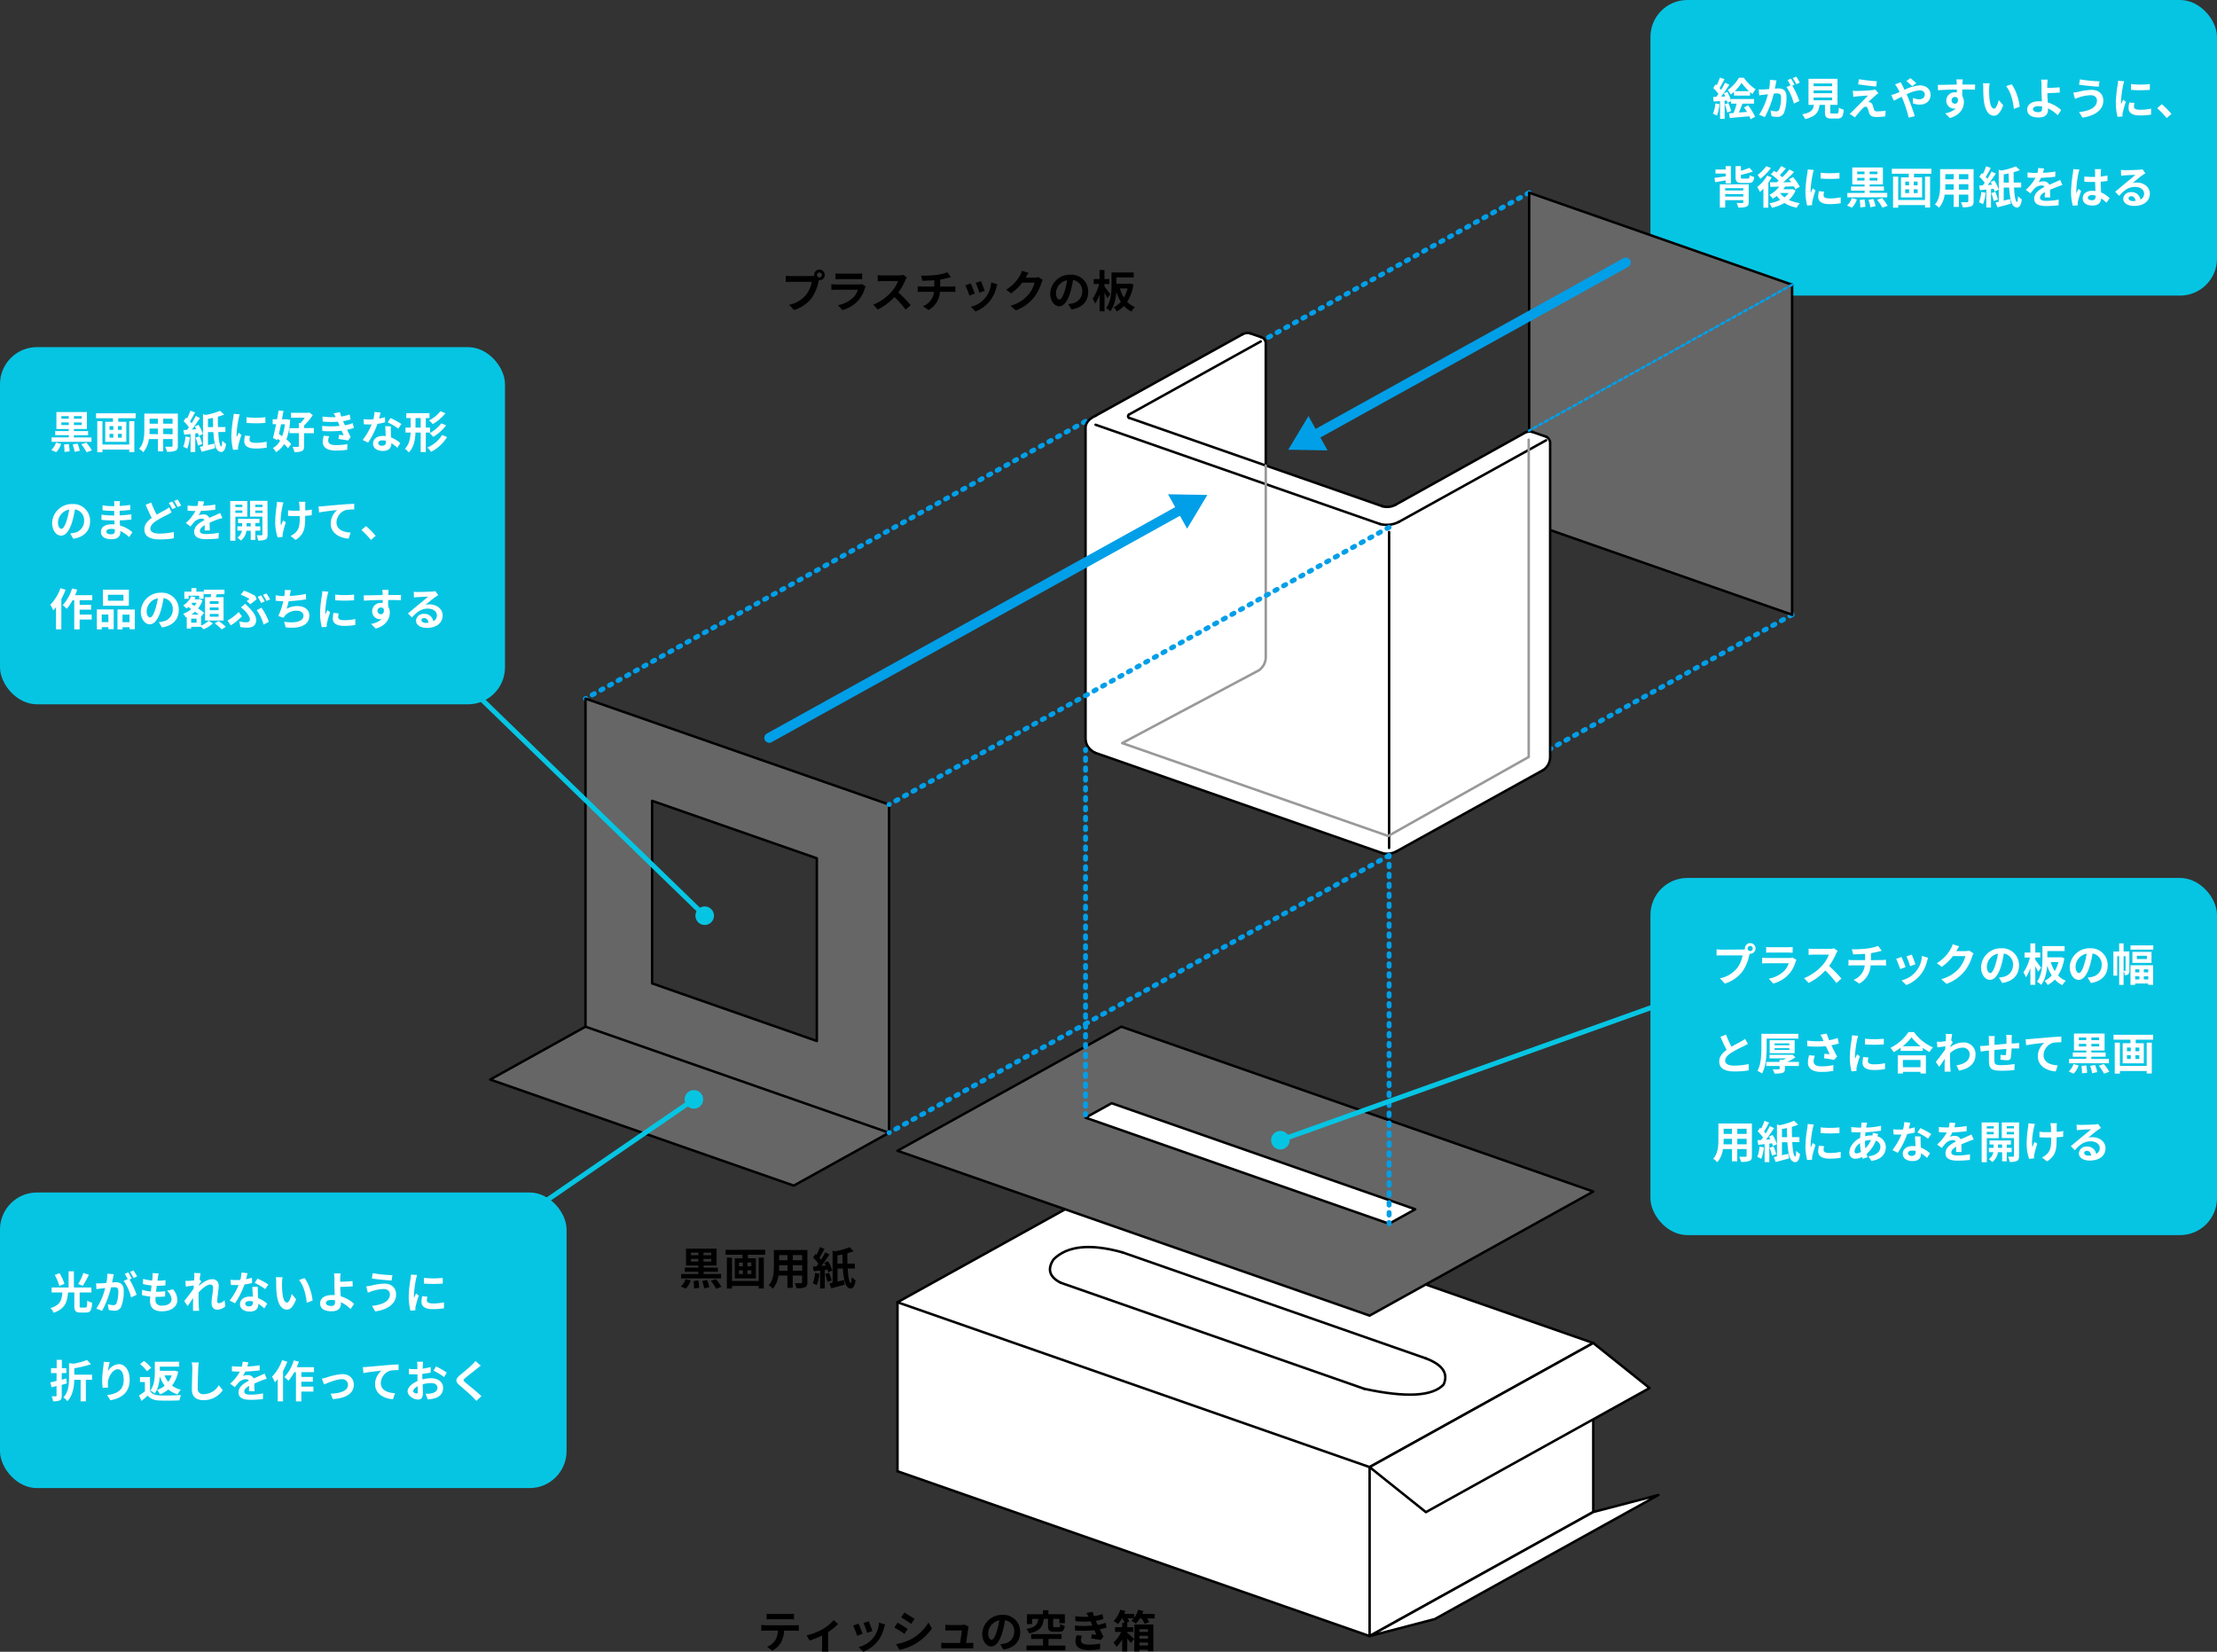 <svg xmlns="http://www.w3.org/2000/svg" width="900" height="670.59" viewBox="0 0 900 670.59"><rect x="0" y="0" width="900" height="670.59" fill="#333333" stroke="none"/><defs><style>.cls-1{fill:#06c5e3;}.cls-10,.cls-11,.cls-12,.cls-14,.cls-2,.cls-3,.cls-6,.cls-8,.cls-9{fill:none;}.cls-2,.cls-7{stroke:#000;}.cls-10,.cls-11,.cls-12,.cls-2,.cls-3,.cls-6,.cls-7,.cls-8,.cls-9{stroke-linecap:round;stroke-linejoin:round;}.cls-10,.cls-11,.cls-12,.cls-3,.cls-8,.cls-9{stroke:#009fe8;}.cls-10,.cls-14,.cls-3,.cls-8,.cls-9{stroke-width:2px;}.cls-3{stroke-dasharray:1 3;}.cls-4{fill:#666;}.cls-5,.cls-7{fill:#fff;}.cls-6{stroke:#999;}.cls-9{stroke-dasharray:1 3.01;}.cls-10{stroke-dasharray:1.01 3.03;}.cls-11{stroke-dasharray:1.32 1.32;}.cls-12{stroke-width:4px;}.cls-13{fill:#009fe8;}.cls-14{stroke:#06c5e3;stroke-miterlimit:10;}</style></defs><g id="レイヤー_2" data-name="レイヤー 2"><g id="contents"><rect class="cls-1" y="140.93" width="205" height="145" rx="15"/><rect class="cls-1" y="484.13" width="230" height="120" rx="15"/><rect class="cls-1" x="670" width="230" height="120" rx="15"/><rect class="cls-1" x="670" y="356.43" width="230" height="145" rx="15"/><polyline class="cls-2" points="620.76 174.78 620.64 174.84 620.76 174.9"/><line class="cls-2" x1="620.76" y1="213.88" x2="620.76" y2="212.2"/><line class="cls-3" x1="727.51" y1="249.56" x2="629.28" y2="304.07"/><line class="cls-3" x1="440.68" y1="171.06" x2="237.68" y2="283.62"/><line class="cls-3" x1="620.76" y1="78.23" x2="513.84" y2="137.54"/><line class="cls-2" x1="620.76" y1="174.9" x2="620.76" y2="174.78"/><path class="cls-4" d="M727.51,249.56v-134L620.76,78.23v134Z"/><line class="cls-2" x1="620.76" y1="212.2" x2="620.76" y2="78.23"/><line class="cls-2" x1="727.51" y1="115.59" x2="620.76" y2="78.23"/><line class="cls-2" x1="727.51" y1="249.56" x2="620.76" y2="212.2"/><line class="cls-2" x1="727.51" y1="249.56" x2="727.51" y2="115.59"/><path class="cls-5" d="M455.19,478.32l-90.85,50.37L556,595.61l90.79-50.37Z"/><path class="cls-5" d="M556,595.61,364.34,528.69v68.6L556,664.22Z"/><path class="cls-5" d="M556,595.61v68.61l90.79-50.38v-68.6Z"/><polyline class="cls-2" points="556 595.61 646.79 545.24 646.79 613.85 556 664.22 556 595.61"/><line class="cls-2" x1="364.34" y1="597.29" x2="364.34" y2="528.69"/><line class="cls-2" x1="556" y1="664.22" x2="364.34" y2="597.29"/><polyline class="cls-2" points="556 595.61 364.34 528.69 455.19 478.31 646.79 545.24"/><path class="cls-5" d="M673.24,607l-26.45,6.89L556,664.22l26.44-6.9Z"/><polyline class="cls-2" points="646.79 613.85 556 664.22 582.44 657.32 673.24 606.95 646.79 613.85"/><path class="cls-5" d="M669.64,563.53l-22.85-18.29L556,595.61l22.85,18.29Z"/><polyline class="cls-2" points="646.79 545.24 556 595.61 578.85 613.9 669.64 563.53 646.79 545.24"/><path class="cls-5" d="M586,562.09q3-6.75-7.19-10.61L455.61,508.42c-12.95-3.6-22.25-2.7-27.88,2.82q-4.05,6,2.87,9.53l123.24,43.06Q579.29,569.32,586,562.09Z"/><path class="cls-2" d="M430.6,520.77q-6.92-3.51-2.87-9.53c5.63-5.52,14.93-6.42,27.88-2.82"/><line class="cls-2" x1="455.61" y1="508.42" x2="578.85" y2="551.48"/><line class="cls-2" x1="553.84" y1="563.83" x2="430.6" y2="520.77"/><path class="cls-2" d="M553.84,563.83q25.45,5.49,32.2-1.74,3-6.75-7.19-10.61"/><path class="cls-4" d="M556,534.11l90.79-50.37-191.6-66.93-90.85,50.38Z"/><polyline class="cls-2" points="556 534.11 364.34 467.19 455.19 416.81 646.79 483.74 556 534.11"/><path class="cls-5" d="M627.66,177.3l-5.7-2a4.17,4.17,0,0,0-2.69.24l-52.78,29.38a7.11,7.11,0,0,1-5.27.6L513.84,189l-55.53-19.37c-.54-.36-.54-.84,0-1.32l53.49-29.68L458.31,168.3c-.54.48-.54,1,0,1.32L513.84,189V139.52a2.67,2.67,0,0,0-2-2.7l-4.32-1.5a4.42,4.42,0,0,0-3.23.48l-59.49,33c-2.58,1.2-3.9,2.76-4.08,4.62V299.69c0,2.58,1.26,4.5,3.78,5.88l116.7,40.78a7.85,7.85,0,0,0,5.63-.66l59.73-33.1a6.3,6.3,0,0,0,2.76-5.16V180A2.87,2.87,0,0,0,627.66,177.3ZM563.91,216v0Zm-3.71-3.24a10.8,10.8,0,0,0,7.73-.9l59.73-33.1-59.73,33.1a10.8,10.8,0,0,1-7.73.9l-115.44-40.3Z"/><path class="cls-5" d="M513.84,189v0Z"/><path class="cls-2" d="M513.84,188.21V139.52a2.67,2.67,0,0,0-2-2.7"/><path class="cls-2" d="M622,175.32a4.17,4.17,0,0,0-2.69.24"/><path class="cls-2" d="M567.93,211.84a10.8,10.8,0,0,1-7.73.9"/><path class="cls-2" d="M566.49,204.94a7.11,7.11,0,0,1-5.27.6"/><line class="cls-2" x1="627.66" y1="178.74" x2="567.93" y2="211.84"/><line class="cls-2" x1="619.27" y1="175.56" x2="566.49" y2="204.94"/><path class="cls-2" d="M626.52,312.59a6.3,6.3,0,0,0,2.76-5.16V180a2.87,2.87,0,0,0-1.62-2.7"/><path class="cls-2" d="M566.79,345.69a7.85,7.85,0,0,1-5.63.66"/><line class="cls-2" x1="626.52" y1="312.59" x2="566.79" y2="345.69"/><line class="cls-2" x1="563.91" y1="344.25" x2="563.91" y2="215.98"/><line class="cls-2" x1="511.8" y1="136.82" x2="507.48" y2="135.32"/><line class="cls-2" x1="627.66" y1="177.3" x2="621.96" y2="175.32"/><line class="cls-2" x1="513.84" y1="188.99" x2="513.84" y2="188.21"/><line class="cls-2" x1="513.84" y1="188.21" x2="513.84" y2="188.99"/><polyline class="cls-2" points="561.22 205.54 513.84 188.99 458.31 169.62"/><path class="cls-2" d="M507.48,135.32a4.42,4.42,0,0,0-3.23.48"/><path class="cls-2" d="M458.31,169.62c-.54-.36-.54-.84,0-1.32"/><path class="cls-2" d="M444.46,305.57c-2.52-1.38-3.78-3.3-3.78-5.88V173.4c.18-1.86,1.5-3.42,4.08-4.62"/><line class="cls-2" x1="504.25" y1="135.8" x2="444.76" y2="168.78"/><line class="cls-2" x1="511.8" y1="138.62" x2="458.31" y2="168.3"/><line class="cls-2" x1="560.2" y1="212.74" x2="444.76" y2="172.44"/><line class="cls-2" x1="561.16" y1="346.35" x2="444.46" y2="305.57"/><path class="cls-6" d="M513.84,189v77.9a6.57,6.57,0,0,1-2.76,5.22l-55.53,29.56,108,37.72"/><polyline class="cls-6" points="563.55 339.39 620.59 307.31 620.59 178.5"/><polyline class="cls-7" points="563.91 496.81 440.68 453.75 451.29 447.88 574.53 490.94 563.91 496.81"/><path class="cls-4" d="M237.68,416.81,199,438.28l123.24,43.06,38.68-21.47Z"/><path class="cls-4" d="M237.68,416.81l123.24,43.06V326.62l-123.24-43Zm27.05-91.69,66.87,23.33v74.18l-66.87-23.39Z"/><line class="cls-2" x1="237.68" y1="416.81" x2="360.92" y2="459.87"/><polyline class="cls-2" points="237.68 416.81 199 438.28 322.24 481.34 360.92 459.87"/><polyline class="cls-2" points="360.92 459.87 360.92 326.62 237.68 283.62 237.68 416.81"/><polyline class="cls-2" points="264.73 325.12 264.73 399.24 331.6 422.63 331.6 348.45 264.73 325.12"/><line class="cls-3" x1="563.91" y1="347.31" x2="360.92" y2="459.87"/><line class="cls-8" x1="440.68" y1="452.59" x2="440.68" y2="452.09"/><line class="cls-9" x1="440.68" y1="449.08" x2="440.68" y2="306.26"/><line class="cls-8" x1="440.68" y1="304.75" x2="440.68" y2="304.25"/><line class="cls-8" x1="563.91" y1="496.81" x2="563.91" y2="496.31"/><line class="cls-10" x1="563.91" y1="493.28" x2="563.91" y2="349.32"/><line class="cls-8" x1="563.91" y1="347.81" x2="563.91" y2="347.31"/><line class="cls-3" x1="563.91" y1="214.06" x2="360.92" y2="326.62"/><line class="cls-11" x1="727.6" y1="115.56" x2="620.67" y2="174.87"/><line class="cls-12" x1="480.08" y1="206.51" x2="312.27" y2="299.56"/><polygon class="cls-13" points="474.17 200.66 490.13 200.94 481.91 214.62 474.17 200.66"/><line class="cls-12" x1="533.01" y1="177.01" x2="660" y2="106.59"/><polygon class="cls-13" points="538.92 182.85 522.97 182.58 531.18 168.9 538.92 182.85"/><path class="cls-5" d="M20.81,182.7a7.35,7.35,0,0,0,1.93-3l2.07.5a8.28,8.28,0,0,1-2,3.37Zm16.33-3.33H20.94v-1.79h7v-.91H22.41V175H27.9v-.83h-5v-6.88H35.29v6.88H30V175h5.78v1.68H30v.91h7.13ZM24.92,170h3v-1.06h-3Zm3,2.57v-1.06h-3v1.06Zm0,7.67a16.6,16.6,0,0,1,.34,3l-2.07.25a18.71,18.71,0,0,0-.23-3Zm3.57-.16a17.43,17.43,0,0,1,.92,2.9l-2.11.47a16.19,16.19,0,0,0-.81-3Zm1.67-11.14H30V170h3.15Zm0,2.57H30v1.06h3.15Zm1.89,8.19a19.38,19.38,0,0,1,2.24,3.14l-2.15.77A19.24,19.24,0,0,0,33,180.36Z"/><path class="cls-5" d="M55.07,167.79v2H48v1.44h3.28v8.15H42.72v-8.15h3.15v-1.44H39v-2ZM52.46,171h2.07v12.53H52.46v-1H41.58v1.07H39.49V171h2.09v9.47H52.46Zm-8,3.51H46V173H44.46Zm0,3.15H46v-1.53H44.46Zm5-4.67H47.87v1.52h1.56Zm0,3.14H47.87v1.53h1.56Z"/><path class="cls-5" d="M72.19,181c0,1.15-.26,1.72-1,2a8.27,8.27,0,0,1-3.45.38,7.87,7.87,0,0,0-.69-2c1,0,2.2,0,2.52,0s.47-.11.47-.43v-2.7h-3.8v5H64.1v-5H60.43a10.37,10.37,0,0,1-2.27,5.35,7.83,7.83,0,0,0-1.69-1.39c2-2.16,2.12-5.37,2.12-7.89v-6.42h13.6Zm-8.09-4.74V174H60.72v.32c0,.58,0,1.23-.06,1.89ZM60.72,170V172H64.1V170Zm9.34,0h-3.8V172h3.8Zm0,6.3V174h-3.8v2.21Z"/><path class="cls-5" d="M77.06,177.51A16.66,16.66,0,0,1,76,182.17a9,9,0,0,0-1.62-.79,13.74,13.74,0,0,0,.92-4.17Zm2.2-1.53v7.53H77.35V176.2c-.92.11-1.8.2-2.58.27l-.3-1.88c.43,0,.93-.05,1.46-.09.25-.32.52-.68.77-1a14.3,14.3,0,0,0-2.18-2.5l1-1.46c.14.11.27.23.41.36a20.86,20.86,0,0,0,1.35-3.15l1.9.68c-.65,1.24-1.41,2.65-2.06,3.66.26.27.47.54.67.77a29.07,29.07,0,0,0,1.67-3l1.75.85c-1,1.49-2.18,3.24-3.29,4.66l1.74-.13c-.18-.39-.39-.77-.59-1.11l1.51-.67a14.35,14.35,0,0,1,1.75,3.76l-1.62.76a10.74,10.74,0,0,0-.33-1.11ZM81,177.13a18.62,18.62,0,0,1,1.08,3.14l-1.69.61a18.5,18.5,0,0,0-1-3.22Zm7.6-1.74c.18,3.24.54,5.61,1.2,5.87.22.09.36-.87.42-2.34a10.36,10.36,0,0,0,1.55,1.27c-.33,3.12-1.64,3.84-2.94,3-1.4-.71-1.94-3.73-2.21-7.78h-2.2v5.25c.85-.18,1.73-.39,2.61-.59l.27,1.87c-1.85.54-3.85,1.07-5.44,1.48l-.75-2,1.29-.28v-13l1.07.32a28.44,28.44,0,0,0,5.86-1.67L91,168.33a26.59,26.59,0,0,1-2.56.83c0,1.44,0,2.88.06,4.21h3v2Zm-2.07-2c-.06-1.19-.09-2.43-.11-3.73-.67.17-1.35.29-2,.4v3.33Z"/><path class="cls-5" d="M97.33,168.22a15.14,15.14,0,0,0-.43,1.59,44.11,44.11,0,0,0-.87,6.53,9.21,9.21,0,0,0,.07,1.15c.26-.63.55-1.22.8-1.8l1.11.87a43.67,43.67,0,0,0-1.27,4.37,4.63,4.63,0,0,0-.11.83c0,.2,0,.49,0,.74l-2,.14a22.75,22.75,0,0,1-.7-5.83,49.22,49.22,0,0,1,.74-7.06,13.62,13.62,0,0,0,.18-1.75Zm4.18,8.81a5.54,5.54,0,0,0-.22,1.49c0,.79.69,1.26,2.49,1.26a20.17,20.17,0,0,0,4.46-.47l.05,2.41a24.23,24.23,0,0,1-4.6.37c-3.08,0-4.54-1.12-4.54-2.94a10.94,10.94,0,0,1,.3-2.32Zm6.23-7.64v2.31a51.54,51.54,0,0,1-7.66,0v-2.31A35.73,35.73,0,0,0,107.74,169.39Z"/><path class="cls-5" d="M117.78,170.44a26.11,26.11,0,0,1-1.51,7.95,13,13,0,0,1,1.94,1.88L116.93,182a14.9,14.9,0,0,0-1.6-1.72,10,10,0,0,1-3.28,3.3,7.17,7.17,0,0,0-1.28-1.69,7.35,7.35,0,0,0,2.94-3c-.32-.27-.65-.5-1-.73l-.15.55-1.74-.91c.39-1.48.84-3.5,1.27-5.59h-1.4v-2h1.78c.24-1.24.45-2.46.61-3.56l2,.18c-.18,1.06-.39,2.21-.63,3.38h1.62l.36,0Zm-3.69,1.81c-.27,1.35-.58,2.71-.87,3.95.44.29.88.57,1.34.9a21.07,21.07,0,0,0,1.08-4.85Zm13.34,3.61h-4v5.27c0,1.08-.2,1.66-.9,2a7,7,0,0,1-3,.4,9.45,9.45,0,0,0-.77-2.11c.92,0,1.87.06,2.16,0s.39-.07.39-.33v-5.25h-3.8v-2h3.8v-2.09H122a16.37,16.37,0,0,0,1.73-2.16h-5.6v-2h7l.43-.13,1.41,1.06a27.75,27.75,0,0,1-3.55,4.27v1h4Z"/><path class="cls-5" d="M143.65,173.75a21.32,21.32,0,0,1-2.76.72c.45.95,1,2,1.48,3l-1.06,1.35c-1-.18-2.71-.45-3.89-.59l.19-1.71c.71.09,1.41.14,1.9.19l-.81-1.85a45.9,45.9,0,0,1-7.84.11l-.09-2.06a35.3,35.3,0,0,0,7.11,0l-.3-.7-.43-1a36.37,36.37,0,0,1-6.14-.07l-.11-2a33.12,33.12,0,0,0,5.4.2v0a16.79,16.79,0,0,0-.86-1.53l2.54-.48a14.71,14.71,0,0,0,.55,1.78,21.65,21.65,0,0,0,3.42-.83l.38,2a26.21,26.21,0,0,1-3.06.72l.34.77.42.9a18.53,18.53,0,0,0,3.18-.88Zm-10,3.35a5.34,5.34,0,0,0-.43,1.73c0,1.11.79,1.87,3.12,1.87a26,26,0,0,0,4.71-.4l-.07,2.29a31.93,31.93,0,0,1-4.59.34c-3.33,0-5.38-1.13-5.38-3.6a9.2,9.2,0,0,1,.43-2.43Z"/><path class="cls-5" d="M156.33,171.46a24.8,24.8,0,0,1-3.09.61,33.09,33.09,0,0,1-3.82,7.64l-2.18-1.1a27.35,27.35,0,0,0,3.64-6.3c-.31,0-.61,0-.92,0-.74,0-1.46,0-2.23-.06l-.16-2.09a22.53,22.53,0,0,0,2.37.13c.53,0,1.07,0,1.61-.05a15,15,0,0,0,.48-3l2.47.25c-.15.57-.36,1.48-.61,2.43a17.55,17.55,0,0,0,2.39-.56Zm2.35,1.6a21.86,21.86,0,0,0,0,2.29c0,.51,0,1.37.1,2.25a12.13,12.13,0,0,1,3.7,2.29l-1.19,1.91a15.11,15.11,0,0,0-2.42-1.89v.16c0,1.65-.9,3-3.43,3-2.22,0-4-1-4-3,0-1.75,1.46-3.1,3.95-3.1.41,0,.83,0,1.2.07-.05-1.33-.14-2.9-.19-4Zm-2,5.91a6.11,6.11,0,0,0-1.44-.18c-1,0-1.69.43-1.69,1.06s.56,1.12,1.53,1.12c1.21,0,1.6-.7,1.6-1.66Zm5-4.95a23.64,23.64,0,0,0-4.29-2.54l1.15-1.76a31,31,0,0,1,4.4,2.41Z"/><path class="cls-5" d="M172.86,175.6v7.93h-2.09V175.6h-2.11c-.09,2.94-.57,5.86-2.7,8.07a8.47,8.47,0,0,0-1.56-1.48c1.72-1.83,2.17-4.17,2.28-6.59h-2.07v-2h2.09v-3.87h-1.76v-2h9.41v2h-1.49v3.87h1.73v2Zm-2.09-2v-3.87h-2.09v3.87Zm10.71,3.84a16.13,16.13,0,0,1-6.51,6,8.24,8.24,0,0,0-1.5-1.75,12.88,12.88,0,0,0,6-5.09Zm-.66-9.67a18.47,18.47,0,0,1-5.17,4.43,6.75,6.75,0,0,0-1.51-1.51,13.56,13.56,0,0,0,4.64-3.75Zm.28,4.91a19,19,0,0,1-5.22,4.69,9.15,9.15,0,0,0-1.49-1.5,14.59,14.59,0,0,0,4.75-4Z"/><path class="cls-5" d="M28.48,216.59a16.82,16.82,0,0,0,1.66-.29,4.83,4.83,0,0,0,4-4.77,4.42,4.42,0,0,0-3.73-4.72,39.11,39.11,0,0,1-1.06,4.85c-1.06,3.6-2.61,5.8-4.56,5.8s-3.63-2.18-3.63-5.19a8,8,0,0,1,8.21-7.64,6.8,6.8,0,0,1,7.2,7c0,3.75-2.31,6.41-6.81,7.1Zm-1.39-5.4a28.42,28.42,0,0,0,1-4.32A5.59,5.59,0,0,0,23.53,212c0,1.8.72,2.68,1.39,2.68S26.37,213.6,27.09,211.19Z"/><path class="cls-5" d="M52.44,218.05a13.52,13.52,0,0,0-3.6-2.47c0,.24,0,.45,0,.63,0,1.53-1.15,2.7-3.51,2.7-2.85,0-4.36-1.08-4.36-3s1.66-3.06,4.41-3.06a9.87,9.87,0,0,1,1.1.06c0-.54-.06-1.1-.07-1.62h-.92c-1,0-3.1-.1-4.29-.24l0-2.11a32.1,32.1,0,0,0,4.3.33h.85v-1.86h-.85a28.44,28.44,0,0,1-3.87-.27v-2a23.09,23.09,0,0,0,3.87.34h.88v-.81a7.31,7.31,0,0,0-.09-1.22h2.43c0,.36-.11.81-.13,1.26l0,.7a37.09,37.09,0,0,0,4.25-.43l.06,2.05c-1.17.11-2.61.25-4.32.34l0,1.86c1.8-.08,3.29-.24,4.75-.42v2.11c-1.6.18-3,.3-4.72.36,0,.67.08,1.39.13,2.07a13.94,13.94,0,0,1,5,2.7Zm-5.87-3.21a9.8,9.8,0,0,0-1.46-.12c-1.26,0-1.94.48-1.94,1.1s.63,1.1,1.85,1.1c1,0,1.57-.29,1.57-1.32C46.59,215.4,46.59,215.15,46.57,214.84Z"/><path class="cls-5" d="M69.68,208c-.54.33-1.09.63-1.76,1a47.83,47.83,0,0,0-4.41,2.39c-1.48,1-2.47,2-2.47,3.24s1.23,2,3.71,2a29.89,29.89,0,0,0,5.82-.64l0,2.55a32.74,32.74,0,0,1-5.73.45c-3.54,0-6.23-1-6.23-4.07,0-2,1.25-3.42,3-4.68-.81-1.51-1.68-3.42-2.49-5.31l2.25-.92a42.59,42.59,0,0,0,2.24,4.94c1.31-.78,2.57-1.41,3.4-1.89a11.67,11.67,0,0,0,1.64-1.07Zm.27-4.39a25.94,25.94,0,0,1,1.44,2.47l-1.45.61a21.6,21.6,0,0,0-1.41-2.51Zm2.15-.83a26.09,26.09,0,0,1,1.44,2.47l-1.43.61a18.06,18.06,0,0,0-1.45-2.48Z"/><path class="cls-5" d="M83.07,215.37c0-.53.06-1.35.08-2.13-1.32.72-2,1.42-2,2.31s.85,1.26,2.6,1.26a26.67,26.67,0,0,0,5.05-.53l-.07,2.33a50.37,50.37,0,0,1-5,.29c-2.79,0-4.9-.67-4.9-3s2.16-3.71,4.2-4.75a1.4,1.4,0,0,0-1.24-.61,4.38,4.38,0,0,0-2.79,1.22,21.8,21.8,0,0,0-1.66,2l-1.91-1.43a17.71,17.71,0,0,0,3.93-4.89h-.22c-.72,0-2,0-3-.13v-2.09a22.07,22.07,0,0,0,3.14.2h.86a9.8,9.8,0,0,0,.36-2l2.34.19c-.09.43-.22,1.05-.43,1.77a43,43,0,0,0,5-.52l0,2.08a55.12,55.12,0,0,1-5.81.47,10.82,10.82,0,0,1-1,1.8,5.67,5.67,0,0,1,2-.36,2.41,2.41,0,0,1,2.37,1.39c.92-.43,1.68-.74,2.42-1.06l2-.92.9,2.07A18.79,18.79,0,0,0,88,211c-.79.31-1.8.71-2.89,1.21,0,1,0,2.31.07,3.12Z"/><path class="cls-5" d="M95.55,209.77v9.76H93.46V203.39h6.93v6.38Zm0-4.85v.92h2.82v-.92Zm2.82,3.3v-1H95.55v1Zm5.28,7.25v3.71h-1.87v-3.71h-1.73a5.88,5.88,0,0,1-2.31,4,8,8,0,0,0-1.36-1.23,4.21,4.21,0,0,0,1.83-2.81H96.39v-1.74h1.89v-1.35H96.65v-1.7h8.69v1.7h-1.69v1.35h2v1.74Zm-1.87-1.74v-1.35H100.1v1.35Zm6.86,3.29c0,1.1-.2,1.69-.85,2a6.4,6.4,0,0,1-3,.41,7.52,7.52,0,0,0-.65-2.12c.81,0,1.69,0,2,0s.38-.11.38-.37v-7.2h-5v-6.41h7.06Zm-5-12.1v.92h2.92v-.92Zm2.92,3.33v-1h-2.92v1Z"/><path class="cls-5" d="M115.1,204a12.62,12.62,0,0,0-.42,1.45c-.43,2-1.06,5.7-.59,7.92.23-.54.54-1.41.83-2.05l1.13.7c-.52,1.55-1,3.35-1.21,4.35a4.29,4.29,0,0,0-.12.87c0,.18,0,.48,0,.74l-2,.19a19.8,19.8,0,0,1-1-5.77,47.35,47.35,0,0,1,.59-7.12,9.34,9.34,0,0,0,.11-1.55Zm11.43,5.19c-.72.09-1.64.16-2.65.22v.73c0,4.22-.32,6.79-3.87,9.06l-2.07-1.62a7.1,7.1,0,0,0,2.09-1.42c1.37-1.42,1.66-3,1.66-6v-.64l-2,0c-.78,0-1.88-.05-2.76-.09v-2.27a18.18,18.18,0,0,0,2.7.18l2,0c0-1-.05-1.91-.09-2.4a8.18,8.18,0,0,0-.2-1.22H124a9.71,9.71,0,0,0-.09,1.21c0,.39,0,1.31,0,2.28a24,24,0,0,0,2.69-.32Z"/><path class="cls-5" d="M131.11,205.52c1.48-.15,4.43-.4,7.69-.69,1.84-.14,3.8-.25,5-.3l0,2.3a18.16,18.16,0,0,0-3.44.24,5.43,5.43,0,0,0-3.76,5c0,2.94,2.76,4,5.76,4.14l-.83,2.47c-3.74-.25-7.27-2.27-7.27-6.12a7.11,7.11,0,0,1,2.63-5.49c-1.53.16-5.29.56-7.37,1l-.21-2.45C130.07,205.59,130.75,205.55,131.11,205.52Z"/><path class="cls-5" d="M150.59,219.2a34,34,0,0,0-3.87-4l1.87-1.62a34.75,34.75,0,0,1,3.93,3.94Z"/><path class="cls-5" d="M26.63,239.43a28.68,28.68,0,0,1-1.73,3.74v12.34H22.74v-9c-.38.46-.76.91-1.12,1.3a14.77,14.77,0,0,0-1.19-2.29,18.67,18.67,0,0,0,4.11-6.73Zm5.7,4.25v1.89H37v1.94H32.33v2h4.9v2h-4.9v4H30.14V243.68h-.69a20.2,20.2,0,0,1-2.36,3.49,13.74,13.74,0,0,0-1.63-1.49,18,18,0,0,0,3.81-6.79l2.07.52a20.24,20.24,0,0,1-.88,2.23h7v2Z"/><path class="cls-5" d="M39.3,247.42h6.86v8H44v-.81H41.33v.9h-2Zm2,2.06v3.09H44v-3.09Zm11-3.55H41.78v-6.52H52.33Zm-2.18-4.47h-6.3v2.43h6.3Zm4.61,6v8H52.6v-.82H49.74v.9H47.69v-8.11Zm-2.16,5.15v-3.09H49.74v3.09Z"/><path class="cls-5" d="M64.48,252.59a16.82,16.82,0,0,0,1.66-.29,4.83,4.83,0,0,0,4-4.77,4.42,4.42,0,0,0-3.73-4.72,39.11,39.11,0,0,1-1.06,4.85c-1.06,3.6-2.61,5.8-4.56,5.8s-3.63-2.18-3.63-5.19a8,8,0,0,1,8.21-7.64,6.8,6.8,0,0,1,7.2,7c0,3.75-2.31,6.41-6.81,7.1Zm-1.39-5.4a28.42,28.42,0,0,0,1-4.32A5.59,5.59,0,0,0,59.53,248c0,1.8.72,2.68,1.39,2.68S62.37,249.6,63.09,247.19Z"/><path class="cls-5" d="M81.62,254a10.3,10.3,0,0,0,3.09-2l1.73,1.08a12.69,12.69,0,0,1-3.83,2.4c-.24-.29-.63-.68-1-1h-4v.72h-1.8v-4.66l-.38.16a6,6,0,0,0-1.08-1.53,10.53,10.53,0,0,0,3.31-1.89l-1.19-.83a6.24,6.24,0,0,1-.77.61,8,8,0,0,0-1.35-1.24,8.7,8.7,0,0,0,3.3-3.76l1.74.43a6.4,6.4,0,0,1-.41.83h1.67l.33-.09,1.2.56A10.77,10.77,0,0,1,80.43,247c.95.65,1.83,1.3,2.43,1.8l-1.21,1.49,0,0Zm-5.06-10.9H74.83v-2.9h2.88v-1.46h2v1.46h2.93v2.9H80.86v-1.24h-4.3Zm3.24,8.07H77.62v1.65H79.8Zm.9-1.66c-.45-.36-1-.75-1.53-1.17a10.69,10.69,0,0,1-1.51,1.17Zm-2.63-4.79-.38.47,1.24.81a7.93,7.93,0,0,0,.89-1.28Zm7.44-2.27c.07-.39.14-.82.21-1.22h-3v-1.82h8.4v1.82H88c-.14.43-.29.85-.43,1.22h3.19v9.49H83.24v-9.49Zm3.22,1.61H85.16v1.09h3.57Zm0,2.57H85.16v1.1h3.57Zm0,2.61H85.16v1.12h3.57Zm0,2.86a22.3,22.3,0,0,1,2.92,2.35L90,255.54a19.33,19.33,0,0,0-2.81-2.46Z"/><path class="cls-5" d="M93.69,253.89l-1.35-1.95a19.21,19.21,0,0,0,4.54-3.49l1.35,1.76A23.27,23.27,0,0,1,93.69,253.89Zm3.46-1.68a9.62,9.62,0,0,0,2.75.43c.9,0,1.54-.32,1.54-1.17,0-1.08-1.25-2.7-2-3.47a17.66,17.66,0,0,0-1.66-1.41l1.77-1.47c.52.54,1,1,1.44,1.44,1.91,1.93,3,3.53,3,5.17,0,2.39-1.69,3.09-3.55,3.09a16.2,16.2,0,0,1-2.86-.25Zm3-8.21c.44-.29.87-.63,1.12-.83a18,18,0,0,0-3.56-1.72l1.33-1.66a28.88,28.88,0,0,1,4.59,2.12l.54,1.41c-.49.39-1.86,1.49-2.56,2Zm6.85,9.58a18,18,0,0,0-2.81-5.87l1.94-1a22.45,22.45,0,0,1,3,5.75Zm.46-9.4-1.44.63a22.48,22.48,0,0,0-1.42-2.52l1.42-.57A24.15,24.15,0,0,1,107.48,244.18Zm2.17-.83-1.45.62a18.72,18.72,0,0,0-1.44-2.49l1.43-.57A28,28,0,0,1,109.65,243.35Z"/><path class="cls-5" d="M124.26,243.34c-1.85.28-4.68.63-7.08.75a29.62,29.62,0,0,1-.81,3.08,8.69,8.69,0,0,1,4.43-1.12c2.88,0,4.79,1.55,4.79,3.82,0,4-3.85,5.46-9.61,4.84l-.63-2.3c3.9.63,7.85.16,7.85-2.47,0-1.06-.94-2-2.67-2a6.11,6.11,0,0,0-4.93,2.11,5.12,5.12,0,0,0-.5.77l-2.11-.75a28.8,28.8,0,0,0,2-6c-1.13,0-2.18-.09-3.08-.18v-2.22a25.77,25.77,0,0,0,3.5.35c0-.27.09-.51.11-.72a12,12,0,0,0,.09-1.81l2.52.11c-.2.63-.29,1.23-.42,1.82l-.11.54a42.8,42.8,0,0,0,6.59-.85Z"/><path class="cls-5" d="M133.33,240.22a15.14,15.14,0,0,0-.43,1.59,44.11,44.11,0,0,0-.87,6.53,9.21,9.21,0,0,0,.07,1.15c.26-.63.55-1.22.8-1.8l1.11.87a43.67,43.67,0,0,0-1.27,4.37,4.63,4.63,0,0,0-.11.83c0,.2,0,.49,0,.74l-2,.14a22.75,22.75,0,0,1-.7-5.83,49.22,49.22,0,0,1,.74-7.06,13.62,13.62,0,0,0,.18-1.75Zm4.18,8.81a5.54,5.54,0,0,0-.22,1.49c0,.79.69,1.26,2.49,1.26a20.17,20.17,0,0,0,4.46-.47l0,2.41a24.23,24.23,0,0,1-4.6.37c-3.08,0-4.54-1.12-4.54-2.94a10.94,10.94,0,0,1,.3-2.32Zm6.23-7.64v2.31a51.54,51.54,0,0,1-7.66,0v-2.31A35.73,35.73,0,0,0,143.74,241.39Z"/><path class="cls-5" d="M162.75,243.68c-1.09-.06-2.76-.09-5.17-.09,0,.9,0,1.87,0,2.64a4.41,4.41,0,0,1,.66,2.47c0,2.32-1.37,5.28-5.72,6.5l-1.89-1.91a8.08,8.08,0,0,0,4.35-2,4.1,4.1,0,0,1-.81.09,3.15,3.15,0,0,1-3.08-3.28,3.36,3.36,0,0,1,3.57-3.33,5.12,5.12,0,0,1,.7,0l0-1.18c-2.7,0-5.45.14-7.65.27l-.05-2.16c2,0,5.27-.09,7.67-.13a4,4,0,0,0,0-.54,13.33,13.33,0,0,0-.16-1.55h2.59c-.05.29-.11,1.24-.13,1.53,0,.14,0,.33,0,.54,1.8,0,4.23,0,5.16,0Zm-8.13,5.69c.74,0,1.41-.56,1.17-2.11a1.27,1.27,0,0,0-1.17-.63,1.37,1.37,0,0,0,0,2.74Z"/><path class="cls-5" d="M177.92,241.61c-.43.27-.85.54-1.24.81-1,.66-2.83,2.25-4,3.15a6.12,6.12,0,0,1,1.68-.2c3,0,5.33,1.89,5.33,4.48,0,2.81-2.15,5.05-6.45,5.05-2.48,0-4.36-1.14-4.36-2.92a3,3,0,0,1,3.21-2.77,3.6,3.6,0,0,1,3.8,3,2.6,2.6,0,0,0,1.46-2.43c0-1.61-1.62-2.69-3.69-2.69-2.74,0-4.52,1.46-6.43,3.62l-1.62-1.67c1.26-1,3.4-2.85,4.46-3.71s2.85-2.32,3.73-3.1c-.92,0-3.37.13-4.3.2a10.58,10.58,0,0,0-1.46.15l-.07-2.33a14.52,14.52,0,0,0,1.62.09c.93,0,4.75-.09,5.76-.18a7.57,7.57,0,0,0,1.37-.18Zm-4,11.21c-.1-1.15-.77-1.9-1.74-1.9-.67,0-1.1.39-1.1.84,0,.67.76,1.12,1.8,1.12A8.33,8.33,0,0,0,173.88,252.82Z"/><path class="cls-5" d="M34.67,530.86c.58,0,.69-.4.76-2.85a6.75,6.75,0,0,0,2,.87c-.21,3.15-.75,4-2.54,4H32.71c-2,0-2.54-.69-2.54-2.74V524.7H27.62c-.31,3.78-1.14,6.66-5.86,8.25a6.13,6.13,0,0,0-1.29-1.88c4.12-1.22,4.61-3.44,4.86-6.37H20.94v-2h6.91v-6.57H30v6.57H37.1v2H32.33v5.42c0,.63.09.74.69.74Zm-10.58-8.81a20.64,20.64,0,0,0-1.86-4.44l1.93-.74a19.12,19.12,0,0,1,2,4.36Zm12-4.53A39.2,39.2,0,0,1,33.61,522l-1.87-.71a22,22,0,0,0,2.09-4.5Z"/><path class="cls-5" d="M46.19,517.32c-.11.47-.21,1-.3,1.47s-.26,1.19-.38,1.84c.59,0,1.13-.07,1.49-.07,1.89,0,3.23.85,3.23,3.4a17.55,17.55,0,0,1-1,6.5,2.85,2.85,0,0,1-2.94,1.64,10.34,10.34,0,0,1-2.12-.25l-.4-2.36a10.36,10.36,0,0,0,2.2.38,1.31,1.31,0,0,0,1.33-.78,13.51,13.51,0,0,0,.72-4.88c0-1.42-.61-1.62-1.73-1.62-.29,0-.72,0-1.22.08a38.5,38.5,0,0,1-3.64,9.52l-2.32-.94a26.37,26.37,0,0,0,3.58-8.33c-.63.07-1.19.14-1.53.2-.5,0-1.42.18-2,.27L39,521a14.9,14.9,0,0,0,1.89,0c.56,0,1.41-.07,2.31-.14a20.65,20.65,0,0,0,.38-3.78Zm6.39,2.12a35.13,35.13,0,0,1,2.9,6.21l-2.27,1.07a20.06,20.06,0,0,0-3-6.72l1.65-.7a21.59,21.59,0,0,0-1.22-2.13l1.42-.59c.45.67,1.08,1.8,1.44,2.47Zm1.64-.59a17,17,0,0,0-1.46-2.48l1.43-.6a23.5,23.5,0,0,1,1.46,2.45Z"/><path class="cls-5" d="M70.26,523.46A6.61,6.61,0,0,1,72,527.74c0,2.69-2.41,4.63-6.32,4.63-2.81,0-4.79-1.22-4.79-4.19,0-.44,0-1.07.13-1.8a20.51,20.51,0,0,1-3.43-.6l.13-2.16a15.07,15.07,0,0,0,3.51.7c.11-.79.2-1.62.31-2.43a21.43,21.43,0,0,1-3.55-.63l.13-2.07a16.71,16.71,0,0,0,3.65.67c.07-.54.11-1,.15-1.42a11.68,11.68,0,0,0,0-1.59l2.5.14c-.14.65-.23,1.12-.3,1.59-.06.3-.11.77-.2,1.35a25.79,25.79,0,0,0,3.28-.22l-.07,2.13a31.71,31.71,0,0,1-3.48.16c-.11.79-.22,1.64-.31,2.43h.13a34.19,34.19,0,0,0,3.58-.22l0,2.13c-1,.09-2,.16-3.15.16h-.72c0,.52-.07,1-.07,1.3,0,1.46.9,2.27,2.66,2.27,2.49,0,3.85-1.14,3.85-2.61A5,5,0,0,0,67.76,524Z"/><path class="cls-5" d="M91.47,530.34a4.76,4.76,0,0,1-3.35,1.35c-1.34,0-2.24-1-2.24-2.7,0-2,.63-4.56.63-6.18,0-.88-.45-1.31-1.18-1.31-1.34,0-3.28,1.63-4.72,3.24,0,.5,0,1,0,1.44,0,1.45,0,3,.11,4.62,0,.33.09,1,.13,1.37H78.36c0-.38,0-1,0-1.31,0-1.39,0-2.41.07-3.93-.77,1.14-1.64,2.45-2.25,3.3l-1.4-2c1-1.23,2.81-3.6,3.82-5.1l.07-1.24-3.24.41L75.26,520c.5,0,.92,0,1.55,0s1.3-.13,2-.23c0-.67.07-1.17.07-1.37a9.54,9.54,0,0,0-.07-1.59l2.61.07c-.11.51-.25,1.43-.39,2.54l.66.85c-.23.31-.61.88-.92,1.35a2.43,2.43,0,0,1,0,.38c1.4-1.23,3.46-2.65,5.18-2.65A2.5,2.5,0,0,1,88.78,522c0,1.86-.59,4.46-.59,6.32,0,.47.23.77.68.77a3.59,3.59,0,0,0,2.29-1.26Z"/><path class="cls-5" d="M102.33,520.87a26.78,26.78,0,0,1-3.09.61,33,33,0,0,1-3.82,7.63L93.24,528a26.94,26.94,0,0,0,3.64-6.3c-.31,0-.61,0-.92,0-.74,0-1.46,0-2.23-.05l-.16-2.09a22.38,22.38,0,0,0,2.37.12c.53,0,1.07,0,1.61-.05a14.86,14.86,0,0,0,.48-3l2.47.25c-.15.58-.36,1.48-.61,2.43a17.55,17.55,0,0,0,2.39-.56Zm2.35,1.6a21.67,21.67,0,0,0,0,2.28c0,.51,0,1.37.1,2.26a11.93,11.93,0,0,1,3.7,2.28l-1.19,1.91a15.7,15.7,0,0,0-2.42-1.89v.16c0,1.66-.9,3-3.44,3-2.21,0-4-1-4-3,0-1.74,1.46-3.09,4-3.09a11.4,11.4,0,0,1,1.2.07c-.05-1.33-.14-2.9-.19-4Zm-2,5.9a6.68,6.68,0,0,0-1.44-.18c-1,0-1.69.44-1.69,1.07s.56,1.11,1.53,1.11c1.21,0,1.6-.7,1.6-1.65Zm5-5a23.64,23.64,0,0,0-4.29-2.54l1.15-1.76a32.07,32.07,0,0,1,4.4,2.41Z"/><path class="cls-5" d="M114.5,520.7a37.61,37.61,0,0,0,.11,3.78c.25,2.58.79,4.33,1.91,4.33.84,0,1.55-2.09,1.89-3.5l1.8,2.16c-1.19,3.1-2.31,4.2-3.75,4.2-1.94,0-3.65-1.77-4.16-6.55-.16-1.64-.19-3.71-.19-4.81a10.11,10.11,0,0,0-.13-1.8l2.74,0A13.75,13.75,0,0,0,114.5,520.7ZM126.89,528l-2.36.9c-.27-2.86-1.22-7.06-3.17-9.25l2.27-.76C125.32,521,126.69,525.29,126.89,528Z"/><path class="cls-5" d="M142.33,531.45a14,14,0,0,0-3.94-2.79c0,.24,0,.43,0,.61,0,1.57-.81,3.08-3.8,3.08-2.54,0-4.63-.82-4.63-3.26,0-1.85,1.58-3.33,4.86-3.33a9.16,9.16,0,0,1,1.06.06c-.05-1.39-.12-2.92-.12-3.86s0-2.14,0-2.9a11.23,11.23,0,0,0-.18-2.08h2.69c-.08.52-.13,1.38-.17,2.08v1.3c1.41,0,3.5-.11,5-.27l.09,2.13c-1.49.14-3.62.21-5.06.25,0,1.08.11,2.48.2,3.8a14,14,0,0,1,5.42,3.06ZM136,527.89a10.18,10.18,0,0,0-1.48-.13c-1.39,0-2.21.47-2.21,1.23s.9,1.2,2.14,1.2,1.56-.52,1.56-1.69C136,528.34,136,528.12,136,527.89Z"/><path class="cls-5" d="M155.71,523.31a16,16,0,0,0-4.65.87c-.52.16-1.21.43-1.73.61l-.66-2.54a18.18,18.18,0,0,0,1.94-.3,24.45,24.45,0,0,1,5.38-.82c2.83,0,4.81,1.61,4.81,4.4,0,3.82-3.53,6.19-8.48,6.88l-1.3-2.24c4.43-.5,7.26-1.94,7.26-4.73C158.28,524.27,157.38,523.3,155.71,523.31Zm3.6-5.63-.36,2.2c-2.09-.15-6-.49-8-.85l.36-2.16A50.47,50.47,0,0,0,159.31,517.68Z"/><path class="cls-5" d="M169.33,517.63a14.36,14.36,0,0,0-.43,1.58,44.3,44.3,0,0,0-.87,6.53,7.8,7.8,0,0,0,.08,1.16c.25-.63.54-1.23.79-1.8L170,526a43.76,43.76,0,0,0-1.27,4.38,4.54,4.54,0,0,0-.11.82c0,.2,0,.49,0,.74l-2,.15a22.84,22.84,0,0,1-.7-5.84,49.22,49.22,0,0,1,.74-7.06,13.46,13.46,0,0,0,.18-1.74Zm4.18,8.8a5.66,5.66,0,0,0-.22,1.49c0,.8.69,1.26,2.49,1.26a20.78,20.78,0,0,0,4.46-.46l0,2.41a24.37,24.37,0,0,1-4.6.36c-3.08,0-4.54-1.12-4.54-2.94a11,11,0,0,1,.3-2.32Zm6.23-7.64v2.31a49,49,0,0,1-7.66,0v-2.31A35.73,35.73,0,0,0,179.74,518.79Z"/><path class="cls-5" d="M27.15,561.64c-.69.2-1.39.39-2.09.57v4.4c0,1.06-.18,1.58-.77,1.91a6.24,6.24,0,0,1-2.74.37,8.37,8.37,0,0,0-.58-2c.69,0,1.42,0,1.66,0s.32-.09.32-.34v-3.86l-2,.52-.53-2c.72-.14,1.61-.34,2.54-.58v-3.18H20.72v-2H23v-3.37h2.11v3.37h1.82v2H25.06v2.66c.61-.14,1.22-.3,1.84-.47Zm10.23-1.48H34.85v8.75H32.73v-8.75H30.16c-.08,2.72-.53,6.36-2.83,8.7a5.11,5.11,0,0,0-1.59-1.51c2.09-2.24,2.29-5.42,2.29-8v-5.93l1.91.22a31.5,31.5,0,0,0,5.38-1.5l1.62,1.71a38.68,38.68,0,0,1-6.78,1.61v2.63h7.22Z"/><path class="cls-5" d="M44.54,553a26.48,26.48,0,0,0-.72,3.69,5.49,5.49,0,0,1,4.41-2.88c2.48,0,4.41,2.43,4.41,6.36,0,5-3.1,7.45-7.82,8.31l-1.35-2.07c4-.61,6.74-1.91,6.74-6.23,0-2.75-.92-4.28-2.4-4.28-2.1,0-3.94,3.17-4,5.51a10.35,10.35,0,0,0,.09,1.89l-2.21.14a21.2,21.2,0,0,1-.22-3,43.26,43.26,0,0,1,.5-5.71c.09-.65.13-1.36.15-1.87Z"/><path class="cls-5" d="M60.92,564.75c.75,1.21,2.12,1.7,4,1.77,2.11.09,6.19,0,8.59-.15a9.38,9.38,0,0,0-.67,2.16c-2.18.11-5.79.15-8,.06s-3.72-.6-4.89-2c-.78.7-1.55,1.4-2.51,2.16l-1-2.23a26.68,26.68,0,0,0,2.38-1.66v-3.8h-2v-2h4.07Zm-1.25-8.06a13.84,13.84,0,0,0-2.82-2.89l1.6-1.27a14.44,14.44,0,0,1,2.93,2.75Zm12.66.18a13.5,13.5,0,0,1-2.5,5.65,10.15,10.15,0,0,0,3.62,1.73,7.41,7.41,0,0,0-1.37,1.85,10.82,10.82,0,0,1-3.75-2,12.47,12.47,0,0,1-3.38,2,7.38,7.38,0,0,0-1.21-1.8,9.44,9.44,0,0,0,3.12-1.73,13.16,13.16,0,0,1-2-3.85c-.14,2.34-.61,5.11-2.07,7a7.36,7.36,0,0,0-1.8-1.15c1.69-2.15,1.85-5.28,1.85-7.55v-4.18h9.91v2H64.88v1.68h5.69l.39-.06Zm-5.54,1.53A9.64,9.64,0,0,0,68.3,561a10.23,10.23,0,0,0,1.42-2.63Z"/><path class="cls-5" d="M80.72,553.14a17.77,17.77,0,0,0-.24,2.38c-.09,1.9-.21,5.9-.21,8.11A2.14,2.14,0,0,0,82.71,566a7.13,7.13,0,0,0,6.11-3.63l1.62,2a9.25,9.25,0,0,1-7.74,4.07c-2.92,0-4.81-1.28-4.81-4.32,0-2.39.18-7.08.18-8.6a10.73,10.73,0,0,0-.24-2.42Z"/><path class="cls-5" d="M101.07,564.77c0-.52.06-1.35.08-2.13-1.32.73-2,1.43-2,2.31s.85,1.26,2.6,1.26a27.48,27.48,0,0,0,5.05-.52l-.07,2.32a50.37,50.37,0,0,1-5,.29c-2.79,0-4.9-.67-4.9-3s2.16-3.71,4.2-4.76a1.42,1.42,0,0,0-1.24-.61,4.39,4.39,0,0,0-2.79,1.23,23,23,0,0,0-1.66,2l-1.91-1.42a17.74,17.74,0,0,0,3.93-4.9h-.22c-.72,0-2,0-3-.13v-2.08a23.63,23.63,0,0,0,3.14.19h.86a9.8,9.8,0,0,0,.36-2l2.34.2c-.09.43-.22,1-.43,1.76a40.94,40.94,0,0,0,5-.52l0,2.09c-1.71.25-3.91.39-5.81.47a11.24,11.24,0,0,1-1,1.8,5.46,5.46,0,0,1,2-.36,2.41,2.41,0,0,1,2.37,1.38c.92-.43,1.68-.74,2.42-1.06l2-.92.9,2.07a21.12,21.12,0,0,0-2.13.76c-.79.3-1.8.7-2.89,1.2,0,1,0,2.31.07,3.12Z"/><path class="cls-5" d="M116.63,552.83a29.42,29.42,0,0,1-1.73,3.75v12.33h-2.16v-9c-.38.45-.76.9-1.12,1.3a14.33,14.33,0,0,0-1.19-2.29,18.71,18.71,0,0,0,4.11-6.74Zm5.7,4.25V559H127v1.95h-4.67v2h4.9v2h-4.9v4h-2.19V557.08h-.69a19.82,19.82,0,0,1-2.36,3.49,14.65,14.65,0,0,0-1.63-1.49,17.89,17.89,0,0,0,3.81-6.79l2.07.52a21.21,21.21,0,0,1-.88,2.24h7v2Z"/><path class="cls-5" d="M132.54,559.24a25.54,25.54,0,0,1,6.39-1.38c2.81,0,4.7,1.67,4.7,4.37,0,3.23-2.83,5.44-8.5,5.78l-.94-2.21c4.06-.11,7.08-1.17,7.08-3.6a2.3,2.3,0,0,0-2.56-2.27c-2.07,0-5.61,1.47-7.15,2.12l-.91-2.34A15.33,15.33,0,0,0,132.54,559.24Z"/><path class="cls-5" d="M149.11,554.92l7.69-.68c1.84-.15,3.8-.26,5-.31l0,2.31a18.15,18.15,0,0,0-3.44.23,5.43,5.43,0,0,0-3.76,5c0,2.93,2.76,4,5.76,4.14l-.83,2.46c-3.74-.25-7.27-2.26-7.27-6.12a7.13,7.13,0,0,1,2.63-5.49c-1.53.16-5.29.56-7.37,1l-.21-2.45C148.07,555,148.75,555,149.11,554.92Z"/><path class="cls-5" d="M171.56,560a14.34,14.34,0,0,1,3.42-.47c2.74,0,4.9,1.46,4.9,3.91,0,2.11-1.1,3.69-3.92,4.39a15,15,0,0,1-2.35.29l-.82-2.29a13.37,13.37,0,0,0,2.19-.12c1.44-.25,2.6-1,2.6-2.29s-1.08-1.91-2.63-1.91a12.51,12.51,0,0,0-3.35.49c0,1.42.09,2.79.09,3.4,0,2.22-.81,2.79-2,2.79-1.75,0-4.22-1.49-4.22-3.38,0-1.57,1.82-3.17,4-4.13,0-.41,0-.82,0-1.24v-1.49l-1,0c-.81,0-1.71,0-2.49-.09l0-2.16a18.84,18.84,0,0,0,2.46.15c.33,0,.67,0,1,0,0-.63,0-1.15,0-1.46a12.61,12.61,0,0,0-.13-1.56h2.45c0,.32-.11,1.09-.14,1.55s0,.82-.06,1.27a24.33,24.33,0,0,0,3.28-.66l0,2.23c-1,.23-2.23.41-3.4.56,0,.54,0,1.08,0,1.6Zm-2,5c0-.45,0-1.26,0-2.2-1.1.56-1.82,1.3-1.82,1.93s.83,1,1.29,1S169.6,565.6,169.6,565ZM177,554.72a40.39,40.39,0,0,1,4.37,2.51l-1.08,1.83a27.34,27.34,0,0,0-4.28-2.59Z"/><path class="cls-5" d="M195.18,554.44c-.56.41-1.15.88-1.57,1.2-1.15.94-3.51,2.76-4.7,3.78-.95.81-.93,1,0,1.84,1.33,1.13,4.77,3.85,6.54,5.56l-2.07,1.91c-.51-.56-1.07-1.11-1.57-1.66-1-1-3.69-3.34-5.33-4.73s-1.62-2.48.16-4c1.39-1.14,3.84-3.12,5-4.31a11.88,11.88,0,0,0,1.37-1.49Z"/><path d="M322.63,659.84a14.22,14.22,0,0,0,1.64-.1v2.34c-.45,0-1.13-.06-1.64-.06h-4.34a11.41,11.41,0,0,1-1.15,4.63,8.67,8.67,0,0,1-3.62,3.46l-2.11-1.53a7.47,7.47,0,0,0,3.26-2.58,7.67,7.67,0,0,0,1.12-4h-5c-.52,0-1.23,0-1.73.07v-2.35c.54,0,1.17.1,1.73.1Zm-9.49-2.46c-.63,0-1.38,0-1.92.07v-2.32a13.33,13.33,0,0,0,1.91.12h7.23a14.08,14.08,0,0,0,1.95-.12v2.32c-.63,0-1.32-.07-1.95-.07Z"/><path d="M340.24,659.32a22.39,22.39,0,0,1-4.06,3.26v6a9.78,9.78,0,0,0,.13,1.94h-2.66c.05-.36.09-1.31.09-1.94V664a33.22,33.22,0,0,1-5.08,2l-1.21-2.09a23.81,23.81,0,0,0,6.36-2.43,18,18,0,0,0,4.63-3.74Z"/><path d="M350.17,663.28l-2.2.83a34,34,0,0,0-1.64-4.16l2.17-.77C349,660.1,349.81,662.27,350.17,663.28Zm9.15-3.74c-.22.57-.33,1-.44,1.31a14.49,14.49,0,0,1-2.44,5.28,14.07,14.07,0,0,1-6,4.46l-1.89-1.92a10.64,10.64,0,0,0,8.27-9.94Zm-5.17,2.63-2.16.75a30.29,30.29,0,0,0-1.46-4l2.14-.71C353,659,353.9,661.34,354.15,662.17Z"/><path d="M368.48,661.32l-1.32,2a46.24,46.24,0,0,0-4.1-2.56l1.31-2C365.58,659.43,367.56,660.67,368.48,661.32Zm1.45,4.12a18.26,18.26,0,0,0,7-6.75l1.38,2.45a21.4,21.4,0,0,1-13.18,8.7l-1.35-2.38A19.68,19.68,0,0,0,369.93,665.44Zm1.32-8.19-1.35,2c-1-.7-2.88-1.93-4.07-2.59l1.31-2C368.33,655.34,370.31,656.6,371.25,657.25Z"/><path d="M393.34,667a17.38,17.38,0,0,0,1.76-.07v2.32c-.36,0-1.24-.05-1.71-.05H383.9c-.65,0-1.1,0-1.78.05v-2.34a15.64,15.64,0,0,0,1.78.09h5.83c.26-1.53.65-4.08.71-5.09h-4.86c-.58,0-1.28,0-1.81.09v-2.38a17.55,17.55,0,0,0,1.79.11h4.61a4.22,4.22,0,0,0,1.35-.2l1.73.85a4.24,4.24,0,0,0-.18.75c-.15,1.07-.62,4.16-.89,5.87Z"/><path d="M406.06,667.57a16.82,16.82,0,0,0,1.66-.29,4.83,4.83,0,0,0,4-4.77,4.42,4.42,0,0,0-3.73-4.72,39,39,0,0,1-1.06,4.84c-1.06,3.61-2.61,5.8-4.56,5.8s-3.63-2.18-3.63-5.18a8,8,0,0,1,8.21-7.64,6.8,6.8,0,0,1,7.2,7c0,3.75-2.31,6.41-6.81,7.09Zm-1.39-5.4a28.55,28.55,0,0,0,1-4.33,5.61,5.61,0,0,0-4.52,5.17c0,1.8.72,2.69,1.39,2.69S404,664.58,404.67,662.17Z"/><path d="M423.7,657.25c-.32,3-1.31,4.88-5.89,5.87a6.17,6.17,0,0,0-1.15-1.8c3.92-.68,4.56-1.94,4.84-4.07H419v2.09h-2.11v-4h6.52v-1.62h2.2v1.62h6.68V659h-2.22v-1.78h-2.54v2.85c0,.48.11.55.67.55h1.6c.45,0,.54-.18.61-1.31a5.82,5.82,0,0,0,1.84.74c-.22,1.89-.79,2.39-2.23,2.39H427.9c-2,0-2.45-.57-2.45-2.36v-2.86Zm8.77,10.82V670H416.71v-1.95h6.72v-2.68H418.6v-1.93h12.34v1.93h-5.31v2.68Z"/><path d="M449.23,660.73a21.32,21.32,0,0,1-2.76.72c.45.95,1,2,1.48,3l-1.06,1.35c-1-.18-2.71-.45-3.89-.6l.19-1.71c.71.09,1.41.15,1.89.2l-.81-1.85a44.82,44.82,0,0,1-7.83.1l-.09-2a36.84,36.84,0,0,0,7.11,0l-.3-.7-.43-1a36.37,36.37,0,0,1-6.14-.07l-.11-2a33.12,33.12,0,0,0,5.4.2v0a16.79,16.79,0,0,0-.86-1.53l2.53-.49a17.08,17.08,0,0,0,.56,1.79,21.65,21.65,0,0,0,3.42-.83l.38,2a26.21,26.21,0,0,1-3.06.72l.34.77.42.9a18.53,18.53,0,0,0,3.18-.88Zm-10,3.35a5.35,5.35,0,0,0-.43,1.72c0,1.12.79,1.88,3.12,1.88a26,26,0,0,0,4.71-.4l-.07,2.29a31.93,31.93,0,0,1-4.59.34c-3.33,0-5.38-1.14-5.38-3.6a9.13,9.13,0,0,1,.43-2.43Z"/><path d="M468.77,655.27v1.78h-3.15a9.87,9.87,0,0,1,.9,1.46l-1.81.76a13.1,13.1,0,0,0-1.32-2.22h-.67a12.43,12.43,0,0,1-1.63,2.16,14.59,14.59,0,0,0-1.8-1.22,8.26,8.26,0,0,0,.9-1h-2.42a6.6,6.6,0,0,1,.63,1.35l-1.06.5h.27v1.75h2.45v1.92h-2.45v.36c.81.65,2.38,2.09,2.79,2.52l-1.35,1.66c-.34-.5-.88-1.19-1.44-1.87v5.29h-2.05v-4.88a16.82,16.82,0,0,1-2.27,3,8.54,8.54,0,0,0-1.3-1.69,14.18,14.18,0,0,0,3.19-4.38h-2.52v-1.92h2.9v-1.75h.95a12.48,12.48,0,0,0-.9-1.85h-.12a15.15,15.15,0,0,1-1.64,2.34,12.75,12.75,0,0,0-1.8-1.19,11.51,11.51,0,0,0,2.73-4.63l2.06.52c-.15.38-.27.78-.45,1.17h4v1.59a11.23,11.23,0,0,0,1.69-3.28l2.09.52c-.14.4-.29.79-.47,1.19Zm-8.26,4.25h7.71v10.84H466v-.6h-3.46v.71h-2.07Zm2.07,1.89v1.12H466v-1.12Zm3.46,3.85v-1.15h-3.46v1.15Zm0,2.78v-1.21h-3.46V668Z"/><path class="cls-5" d="M707.35,385.48a8.84,8.84,0,0,0,1-.07,1.86,1.86,0,0,1,0-.34,2.16,2.16,0,1,1,2.16,2.14.9.9,0,0,1-.23,0l-.15.54a18,18,0,0,1-2.7,6.56,14.19,14.19,0,0,1-7.23,5l-2-2.14a11.77,11.77,0,0,0,7.06-4.23,11.63,11.63,0,0,0,2.13-5.08H699c-.83,0-1.68,0-2.15.08v-2.54a20.62,20.62,0,0,0,2.15.14Zm4.18-.41a1,1,0,1,0-2.07,0,1,1,0,0,0,2.07,0Z"/><path class="cls-5" d="M729.28,389.68a7,7,0,0,0-.35.75,12.88,12.88,0,0,1-2.66,5,13.46,13.46,0,0,1-6.43,3.89l-1.8-2a12,12,0,0,0,6.25-3.15,7.75,7.75,0,0,0,1.85-3.11h-8.69c-.43,0-1.33,0-2.09.09v-2.34c.76.07,1.53.11,2.09.11h8.91a4,4,0,0,0,1.31-.18ZM717,384.45a13.7,13.7,0,0,0,1.87.09h6.93a15.21,15.21,0,0,0,1.94-.09v2.33c-.48,0-1.33-.06-2-.06h-6.89c-.58,0-1.35,0-1.87.06Z"/><path class="cls-5" d="M746,386.06a7.18,7.18,0,0,0-.63,1.11,26.91,26.91,0,0,1-2.83,5,50.35,50.35,0,0,1,5,5.14l-2.05,1.79A40.63,40.63,0,0,0,741,394a23.62,23.62,0,0,1-6.77,5.06l-1.85-1.94a20.39,20.39,0,0,0,7.38-5.17,13.77,13.77,0,0,0,2.68-4.41h-6.1c-.76,0-1.75.11-2.12.12v-2.55a20.52,20.52,0,0,0,2.12.12h6.34a6.38,6.38,0,0,0,1.87-.23Z"/><path class="cls-5" d="M764,389.75c.37,0,1.24-.07,1.63-.11V392c-.48,0-1.1-.07-1.58-.07h-4.66a9,9,0,0,1-4.61,7.4l-2.29-1.55a7.11,7.11,0,0,0,4.52-5.85H752.1c-.56,0-1.23,0-1.7.07v-2.32c.49.05,1.1.11,1.66.11h5.08v-2.56c-1.73.15-3.62.2-4.83.24l-.56-2.09a43.1,43.1,0,0,0,6.14-.29,19.52,19.52,0,0,0,4.54-1.08l1.48,2-1.39.34a27,27,0,0,1-3,.59v2.87Z"/><path class="cls-5" d="M773.59,392.61l-2.2.83a34,34,0,0,0-1.64-4.16l2.17-.77C772.37,389.42,773.23,391.6,773.59,392.61Zm9.15-3.74c-.22.57-.33.95-.44,1.31a14.49,14.49,0,0,1-2.44,5.28,14.07,14.07,0,0,1-6,4.46L771.93,398a10.62,10.62,0,0,0,8.27-9.93Zm-5.17,2.62-2.16.76a30.94,30.94,0,0,0-1.46-4l2.14-.7C776.43,388.33,777.32,390.67,777.57,391.49Z"/><path class="cls-5" d="M801.19,387.07a7.36,7.36,0,0,0-.6,1.29,18.74,18.74,0,0,1-3.13,6,17,17,0,0,1-7.27,5.07l-2.13-1.91a14.34,14.34,0,0,0,7.26-4.44,12.78,12.78,0,0,0,2.55-4.92h-5.06a20.46,20.46,0,0,1-4.53,4.36l-2-1.5a15.88,15.88,0,0,0,5.62-5.79,8.61,8.61,0,0,0,.81-1.89l2.63.86a19.07,19.07,0,0,0-1.1,1.84l-.06.09h3.62a5.61,5.61,0,0,0,1.57-.22Z"/><path class="cls-5" d="M811.48,396.9a16.82,16.82,0,0,0,1.66-.29,4.83,4.83,0,0,0,4.05-4.77,4.41,4.41,0,0,0-3.73-4.72A39,39,0,0,1,812.4,392c-1.06,3.6-2.61,5.8-4.56,5.8s-3.63-2.18-3.63-5.18a8,8,0,0,1,8.21-7.64,6.8,6.8,0,0,1,7.2,7c0,3.74-2.31,6.41-6.81,7.09Zm-1.39-5.41a28.16,28.16,0,0,0,1-4.32,5.61,5.61,0,0,0-4.52,5.17c0,1.8.72,2.68,1.39,2.68S809.37,393.91,810.09,391.49Z"/><path class="cls-5" d="M827.39,394.5c-.25-.57-.7-1.44-1.15-2.25v7.56h-2V393a15.05,15.05,0,0,1-1.82,3.77,9.2,9.2,0,0,0-1-2,18.09,18.09,0,0,0,2.63-6.05h-2.17v-2h2.36V383h2v3.7h2v2h-2v1c.52.63,2,2.68,2.36,3.18ZM838,389a17.3,17.3,0,0,1-2.52,7,9.13,9.13,0,0,0,3.15,2.16,8.38,8.38,0,0,0-1.44,1.8,10.24,10.24,0,0,1-3-2.28,12,12,0,0,1-2.92,2.21,7.42,7.42,0,0,0-1.28-1.67,9.11,9.11,0,0,0,2.92-2.22,16.61,16.61,0,0,1-1.84-4c-.21,2.7-.83,5.74-2.45,7.83a7.68,7.68,0,0,0-1.71-1.27c2-2.67,2.22-6.58,2.22-9.39v-5.07h9v2h-7v2.55h5.17l.36-.07Zm-5.47,1.58a13.8,13.8,0,0,0,1.6,3.67,14.18,14.18,0,0,0,1.49-3.67Z"/><path class="cls-5" d="M847.48,396.9a16.82,16.82,0,0,0,1.66-.29,4.83,4.83,0,0,0,4.05-4.77,4.41,4.41,0,0,0-3.73-4.72A39,39,0,0,1,848.4,392c-1.06,3.6-2.61,5.8-4.56,5.8s-3.63-2.18-3.63-5.18a8,8,0,0,1,8.21-7.64,6.8,6.8,0,0,1,7.2,7c0,3.74-2.31,6.41-6.81,7.09Zm-1.39-5.41a28.16,28.16,0,0,0,1-4.32,5.61,5.61,0,0,0-4.52,5.17c0,1.8.72,2.68,1.39,2.68S845.37,393.91,846.09,391.49Z"/><path class="cls-5" d="M864.42,394a1.9,1.9,0,0,1-.45,1.53,2,2,0,0,1-1.42.38,5,5,0,0,0-.47-1.75v5.69h-1.8V388.2h-.78v7.9h-1.56v-9.79h2.34V383h1.8v3.28h2.34Zm-1.66.13c.09,0,.13,0,.13-.18V388.2h-.81v5.91Zm11.38-10.32v1.73h-9.25v-1.73Zm-9.25,8.06h9.18v7.94h-2v-.52h-5.3v.54h-1.9Zm8.53-5.43v4.48h-7.76v-4.48Zm-6.63,7.09v1.23h1.7v-1.23Zm1.7,4.11v-1.28h-1.7v1.28Zm3.06-9.62h-4.09v1.33h4.09Zm.54,5.51h-1.8v1.23h1.8Zm0,4.11v-1.28h-1.8v1.28Z"/><path class="cls-5" d="M709.58,423.79c-.54.32-1.11.63-1.76.95a53.25,53.25,0,0,0-5,2.65c-1.49,1-2.48,2-2.48,3.24s1.24,2,3.7,2a29.91,29.91,0,0,0,5.84-.65l0,2.58a35.06,35.06,0,0,1-5.72.43c-3.55,0-6.23-1-6.23-4.05,0-2,1.24-3.44,3-4.7-.83-1.53-1.69-3.42-2.5-5.31l2.25-.92a41.56,41.56,0,0,0,2.23,4.93c1.46-.84,3-1.64,3.85-2.11a11.37,11.37,0,0,0,1.64-1.08Z"/><path class="cls-5" d="M717.18,425.23c0,3.07-.25,7.67-1.88,10.6a8.78,8.78,0,0,0-1.87-1.06c1.51-2.72,1.62-6.72,1.62-9.54v-5.51h15v1.94H717.18Zm13.05,7.54h-5.65v1.13c0,1-.24,1.41-1,1.68a10.89,10.89,0,0,1-3.24.25,7.91,7.91,0,0,0-.72-1.73c.95.06,2.14.06,2.45,0s.39-.09.39-.33v-1H717v-1.66h5.42v-.88H724a11,11,0,0,0,1.08-.56h-6.75v-1.44h8.87l.45-.1,1.23,1.13a24.7,24.7,0,0,1-3.35,1.85h4.75Zm-11.83-5.18v-5.28h10.14v5.28Zm2-3.25h6v-.73h-6Zm0,1.93h6v-.72h-6Z"/><path class="cls-5" d="M746.47,423.66c-.9.25-2,.5-3,.72.69,1.44,1.53,3.13,2.31,4.56l-1.26,1.35c-1-.2-2.74-.49-4.06-.65l.2-1.84c.6.05,1.57.16,2.11.2-.43-.9-1-2.14-1.57-3.26a40.68,40.68,0,0,1-7.5,0l-.08-2.29a30,30,0,0,0,6.66.18c-.14-.29-.27-.57-.37-.84a14.43,14.43,0,0,0-.89-1.71l2.53-.49c.3.94.64,1.78,1,2.72a25.1,25.1,0,0,0,3.49-.9Zm-9.74,4.95a7.87,7.87,0,0,0-.49,2.13c0,1.29.67,2.17,3.19,2.17a19.79,19.79,0,0,0,4.86-.52l-.06,2.36a25,25,0,0,1-4.8.43c-3.59,0-5.51-1.35-5.51-3.83a12.05,12.05,0,0,1,.5-2.94Z"/><path class="cls-5" d="M754.33,420.53a15.67,15.67,0,0,0-.43,1.58,44.26,44.26,0,0,0-.87,6.54,7.76,7.76,0,0,0,.08,1.15c.25-.63.54-1.22.79-1.8l1.11.86a43.76,43.76,0,0,0-1.27,4.38,4.63,4.63,0,0,0-.11.83c0,.19,0,.48,0,.73l-2,.15a22.75,22.75,0,0,1-.7-5.83,49.05,49.05,0,0,1,.74-7.06,13.81,13.81,0,0,0,.18-1.75Zm4.18,8.8a5.67,5.67,0,0,0-.22,1.5c0,.79.68,1.26,2.49,1.26a20.79,20.79,0,0,0,4.46-.47l0,2.41a24.37,24.37,0,0,1-4.6.36c-3.08,0-4.54-1.12-4.54-2.93a11,11,0,0,1,.3-2.33Zm6.23-7.63V424a49,49,0,0,1-7.66,0v-2.3A37.07,37.07,0,0,0,764.74,421.7Z"/><path class="cls-5" d="M777,419a18.08,18.08,0,0,0,7.7,6.2,10.05,10.05,0,0,0-1.38,1.92,21.51,21.51,0,0,1-2.76-1.71v1.24h-9v-1.26a23.87,23.87,0,0,1-2.79,1.77,8.46,8.46,0,0,0-1.35-1.75,19,19,0,0,0,7.33-6.41Zm-6.59,9.44h11.41v7.38h-2.19v-.67h-7.12v.67h-2.1Zm9.27-3.68a19.65,19.65,0,0,1-3.69-3.65,18.81,18.81,0,0,1-3.58,3.65Zm-7.17,5.57v2.93h7.12v-2.93Z"/><path class="cls-5" d="M792.74,423.19c-.23.31-.61.88-.92,1.35,0,.18,0,.34,0,.52a8.7,8.7,0,0,1,5.24-1.85,4.71,4.71,0,0,1,4.91,4.81c0,3.6-2.25,5.76-6.68,6.64l-1.06-2.16c3.13-.49,5.37-1.75,5.37-4.54a2.72,2.72,0,0,0-2.9-2.64,7.48,7.48,0,0,0-5.06,2.28c0,.51,0,1,0,1.48,0,1.46,0,2.95.11,4.63,0,.32.09,1,.13,1.37h-2.45c0-.38,0-1,0-1.32,0-1.39,0-2.41.07-3.92-.75,1.13-1.64,2.43-2.25,3.29l-1.4-2c1-1.22,2.81-3.6,3.82-5.1l.07-1.24-3.24.42-.22-2.29a13.69,13.69,0,0,0,1.55,0c.52,0,1.3-.13,2.05-.23,0-.67.07-1.17.07-1.37a9.54,9.54,0,0,0-.07-1.59l2.61.08c-.11.5-.25,1.42-.39,2.53Z"/><path class="cls-5" d="M816.74,420.2a14.14,14.14,0,0,0-.11,1.53c0,.71,0,1.34,0,1.93l1.35-.09,1.71-.13v2.2c-.31,0-1.25,0-1.73,0s-.85,0-1.37.07a31,31,0,0,1-.27,3.56c-.18.94-.63,1.18-1.55,1.18a24.33,24.33,0,0,1-2.68-.27l.05-2a11,11,0,0,0,1.64.22c.36,0,.51-.07.56-.41a21.27,21.27,0,0,0,.13-2.15c-1.57.13-3.32.29-4.85.45,0,1.64,0,3.28,0,4,.06,1.74.2,2.14,2.88,2.14a33.33,33.33,0,0,0,5.33-.47l-.09,2.45c-1.2.14-3.38.29-5.07.29-4.63,0-5.19-1-5.26-4.05,0-.76,0-2.49,0-4.16l-1.21.12c-.56.07-1.67.25-2.14.33l-.23-2.29c.5,0,1.33,0,2.23-.11l1.35-.12v-1.8a13.6,13.6,0,0,0-.14-2h2.52a12.92,12.92,0,0,0-.11,1.86c0,.41,0,1,0,1.71l4.86-.45v-2a15,15,0,0,0-.12-1.62Z"/><path class="cls-5" d="M824.12,421.82l7.68-.68c1.84-.14,3.8-.25,5-.31l0,2.31a19,19,0,0,0-3.44.23,5.44,5.44,0,0,0-3.76,5c0,2.93,2.76,4,5.76,4.14l-.83,2.47c-3.74-.26-7.27-2.27-7.27-6.13a7.13,7.13,0,0,1,2.63-5.49c-1.53.17-5.29.56-7.37,1l-.21-2.45C823.07,421.89,823.75,421.86,824.12,421.82Z"/><path class="cls-5" d="M839.81,435a7.28,7.28,0,0,0,1.93-3l2.07.51a8.24,8.24,0,0,1-2,3.36Zm16.33-3.33h-16.2v-1.78h7V429h-5.49V427.3h5.49v-.83h-5v-6.88h12.43v6.88H849v.83h5.78V429H849v.92h7.13Zm-12.22-9.4h3v-1.06h-3Zm3,2.58v-1.06h-3v1.06Zm0,7.67a16.4,16.4,0,0,1,.34,3l-2.07.25a18.59,18.59,0,0,0-.23-3Zm3.57-.16a17.34,17.34,0,0,1,.92,2.89l-2.11.47a16.33,16.33,0,0,0-.81-3Zm1.67-11.15H849v1.06h3.15Zm0,2.58H849v1.06h3.15Zm1.89,8.19a19.33,19.33,0,0,1,2.24,3.13l-2.15.77a19.65,19.65,0,0,0-2.12-3.22Z"/><path class="cls-5" d="M874.07,420.09v2H867v1.44h3.28v8.16h-8.57v-8.16h3.15v-1.44H858v-2Zm-2.61,3.19h2.07v12.53h-2.07v-1H860.58v1.06h-2.09V423.28h2.09v9.47h10.88Zm-8,3.51H865v-1.51h-1.57Zm0,3.15H865v-1.53h-1.57Zm5-4.66h-1.56v1.51h1.56Zm0,3.13h-1.56v1.53h1.56Z"/><path class="cls-5" d="M711.19,469.29c0,1.15-.26,1.73-1,2a8.1,8.1,0,0,1-3.45.38,8.12,8.12,0,0,0-.69-2.05c1,.05,2.2,0,2.52,0s.47-.11.47-.44v-2.7h-3.8v5H703.1v-5h-3.67a10.22,10.22,0,0,1-2.27,5.35,8.09,8.09,0,0,0-1.69-1.38c2-2.17,2.12-5.37,2.12-7.89v-6.43h13.6Zm-8.09-4.73v-2.22h-3.38v.33c0,.57,0,1.22-.06,1.89Zm-3.38-6.31v2.09h3.38v-2.09Zm9.34,0h-3.8v2.09h3.8Zm0,6.31v-2.22h-3.8v2.22Z"/><path class="cls-5" d="M716.06,465.82a16.66,16.66,0,0,1-1.08,4.66,9,9,0,0,0-1.62-.79,13.88,13.88,0,0,0,.92-4.18Zm2.2-1.53v7.52h-1.91V464.5c-.92.11-1.8.2-2.58.27l-.3-1.87,1.46-.09c.25-.32.52-.68.77-1a14,14,0,0,0-2.18-2.51l1-1.46c.14.11.27.24.41.37a21,21,0,0,0,1.35-3.16l1.9.69c-.65,1.24-1.41,2.64-2.06,3.65.25.27.47.54.67.78a30.18,30.18,0,0,0,1.67-3l1.75.84c-1,1.5-2.18,3.24-3.29,4.67l1.74-.13c-.18-.4-.39-.77-.59-1.12l1.51-.66a14.21,14.21,0,0,1,1.75,3.76l-1.62.76a10.85,10.85,0,0,0-.33-1.12Zm1.71,1.15a18.84,18.84,0,0,1,1.08,3.13l-1.69.61a19,19,0,0,0-1-3.22Zm7.6-1.75c.18,3.24.54,5.62,1.2,5.87.22.09.36-.86.42-2.34a10.43,10.43,0,0,0,1.55,1.28c-.33,3.12-1.64,3.84-2.94,3-1.4-.7-1.94-3.73-2.21-7.78h-2.2V469c.85-.18,1.73-.4,2.61-.59l.27,1.87c-1.85.54-3.85,1.06-5.44,1.48l-.75-2q.58-.1,1.29-.27v-13l1.06.33A29,29,0,0,0,728.3,455l1.68,1.62a23.35,23.35,0,0,1-2.56.83c0,1.44,0,2.88.06,4.22h3v2Zm-2.07-2c-.06-1.19-.09-2.43-.11-3.73-.67.16-1.35.29-2,.39v3.34Z"/><path class="cls-5" d="M736.33,456.53a15.67,15.67,0,0,0-.43,1.58,44.26,44.26,0,0,0-.87,6.54,7.76,7.76,0,0,0,.08,1.15c.25-.63.54-1.22.79-1.8l1.11.86a43.76,43.76,0,0,0-1.27,4.38,4.63,4.63,0,0,0-.11.83c0,.19,0,.48,0,.73l-2,.15a22.75,22.75,0,0,1-.7-5.83,49.05,49.05,0,0,1,.74-7.06,13.81,13.81,0,0,0,.18-1.75Zm4.18,8.8a5.67,5.67,0,0,0-.22,1.5c0,.79.68,1.26,2.49,1.26a20.79,20.79,0,0,0,4.46-.47l0,2.41a24.37,24.37,0,0,1-4.6.36c-3.08,0-4.54-1.12-4.54-2.93a11,11,0,0,1,.3-2.33Zm6.23-7.63V460a49,49,0,0,1-7.66,0v-2.3A37.07,37.07,0,0,0,746.74,457.7Z"/><path class="cls-5" d="M762.45,460.4a7.85,7.85,0,0,0-.32.92,4.58,4.58,0,0,1,3.43,4.37c0,2.5-1.49,5-5.86,5.62l-1.19-1.87c3.44-.38,4.84-2.11,4.84-3.86a2.65,2.65,0,0,0-1.84-2.5,13.81,13.81,0,0,1-3.76,5.4c.13.47.27.9.41,1.33l-2,.62c-.07-.22-.16-.47-.23-.72a6.33,6.33,0,0,1-2.76.72,2.32,2.32,0,0,1-2.41-2.61c0-2.27,1.89-4.69,4.38-5.86,0-.75.1-1.51.18-2.23h-.58c-.94,0-2.32-.07-3.15-.11l-.07-2.07a29,29,0,0,0,3.29.24h.69l.1-1a6.34,6.34,0,0,0,.06-1.06l2.34.05a6,6,0,0,0-.25,1,8,8,0,0,0-.18,1,29.54,29.54,0,0,0,6.05-.75v2a52.87,52.87,0,0,1-6.33.65c-.06.52-.11,1.06-.13,1.6a11.89,11.89,0,0,1,2.67-.32h.3a8.72,8.72,0,0,0,.16-1.07Zm-7,7.27a25,25,0,0,1-.38-3.56,4.67,4.67,0,0,0-2.23,3.27c0,.56.25.87.83.87A3.8,3.8,0,0,0,755.43,467.67Zm1.62-4.46a20.22,20.22,0,0,0,.2,3,10.44,10.44,0,0,0,2.25-3.39,8.59,8.59,0,0,0-2.45.4Z"/><path class="cls-5" d="M777.33,459.77a26.36,26.36,0,0,1-3.09.61,33,33,0,0,1-3.82,7.63l-2.18-1.09a27.2,27.2,0,0,0,3.64-6.31c-.31,0-.61,0-.92,0-.74,0-1.46,0-2.23-.05l-.16-2.09a22.53,22.53,0,0,0,2.37.13c.52,0,1.07,0,1.61-.06a14.86,14.86,0,0,0,.48-3l2.47.25c-.15.58-.36,1.48-.61,2.43a19.24,19.24,0,0,0,2.39-.55Zm2.35,1.6a21.86,21.86,0,0,0,0,2.29c0,.5.05,1.37.1,2.25a11.76,11.76,0,0,1,3.69,2.28l-1.18,1.91a16.34,16.34,0,0,0-2.42-1.89v.16c0,1.66-.9,3-3.44,3-2.21,0-4-1-4-3,0-1.74,1.46-3.09,3.95-3.09a11.4,11.4,0,0,1,1.2.07c0-1.33-.14-2.9-.19-4Zm-2,5.91a6.11,6.11,0,0,0-1.44-.18c-1,0-1.69.43-1.69,1.06s.56,1.11,1.53,1.11c1.21,0,1.6-.7,1.6-1.65Zm5-5a24.19,24.19,0,0,0-4.29-2.53L779.6,458a33.18,33.18,0,0,1,4.4,2.41Z"/><path class="cls-5" d="M794.07,467.67c0-.52.06-1.35.08-2.12-1.32.72-2,1.42-2,2.3s.85,1.26,2.6,1.26a27.48,27.48,0,0,0,5-.52l-.07,2.32a47.54,47.54,0,0,1-5,.29c-2.79,0-4.9-.66-4.9-3s2.16-3.71,4.2-4.75a1.41,1.41,0,0,0-1.24-.62,4.39,4.39,0,0,0-2.79,1.23,23,23,0,0,0-1.66,2l-1.91-1.42a17.59,17.59,0,0,0,3.93-4.9h-.22c-.72,0-2,0-3-.12v-2.09a23.63,23.63,0,0,0,3.14.19h.86a9.8,9.8,0,0,0,.36-2l2.34.2c-.09.43-.21,1-.43,1.76a40.94,40.94,0,0,0,5-.52l0,2.09a58.17,58.17,0,0,1-5.81.47,10.82,10.82,0,0,1-1,1.8,5.46,5.46,0,0,1,2-.36,2.42,2.42,0,0,1,2.37,1.38c.92-.43,1.68-.73,2.42-1.06s1.31-.61,2-.92l.9,2.07a21.12,21.12,0,0,0-2.13.76c-.79.31-1.8.7-2.89,1.21,0,1,.05,2.3.07,3.11Z"/><path class="cls-5" d="M806.55,462.07v9.76h-2.09V455.7h6.93v6.37Zm0-4.84v.92h2.82v-.92Zm2.82,3.29v-1h-2.82v1Zm5.28,7.26v3.71h-1.87v-3.71h-1.73a5.86,5.86,0,0,1-2.31,4,8,8,0,0,0-1.36-1.22,4.21,4.21,0,0,0,1.83-2.81h-1.82V466h1.89v-1.35h-1.63V463h8.69v1.69h-1.69V466h2v1.75ZM812.78,466v-1.35H811.1V466Zm6.86,3.3c0,1.1-.2,1.69-.85,2a6.37,6.37,0,0,1-2.95.42,7.48,7.48,0,0,0-.65-2.13c.81,0,1.69,0,2,0s.38-.11.38-.36v-7.2h-4.95V455.7h7.06Zm-5-12.1v.92h2.92v-.92Zm2.92,3.33v-1h-2.92v1Z"/><path class="cls-5" d="M826.1,456.31a11.94,11.94,0,0,0-.42,1.44c-.43,2-1.06,5.71-.59,7.92.23-.54.54-1.4.83-2.05l1.13.7c-.52,1.55-1,3.35-1.21,4.36a4.3,4.3,0,0,0-.12.86c0,.18,0,.49,0,.74l-2,.2a19.81,19.81,0,0,1-1-5.78,47.19,47.19,0,0,1,.59-7.11,9.34,9.34,0,0,0,.11-1.55Zm11.43,5.19c-.72.09-1.64.16-2.65.21v.74c0,4.21-.32,6.79-3.87,9.06l-2.07-1.62a7,7,0,0,0,2.09-1.43c1.37-1.42,1.66-3,1.66-6v-.65c-.67,0-1.36,0-2,0s-1.88-.06-2.76-.09v-2.27a18.18,18.18,0,0,0,2.7.18c.65,0,1.33,0,2,0,0-1,0-1.91-.09-2.39a8.54,8.54,0,0,0-.2-1.23H835a9.85,9.85,0,0,0-.09,1.21c0,.4,0,1.32,0,2.29a21.72,21.72,0,0,0,2.69-.33Z"/><path class="cls-5" d="M852.92,457.91c-.43.27-.85.54-1.24.81-1,.67-2.83,2.25-3.95,3.15a6.11,6.11,0,0,1,1.68-.19c3,0,5.33,1.89,5.33,4.48,0,2.81-2.15,5-6.45,5-2.48,0-4.36-1.13-4.36-2.92a3,3,0,0,1,3.21-2.77,3.6,3.6,0,0,1,3.8,3,2.6,2.6,0,0,0,1.46-2.43c0-1.6-1.62-2.68-3.69-2.68-2.74,0-4.52,1.46-6.43,3.62l-1.62-1.68c1.26-1,3.4-2.84,4.46-3.7s2.85-2.33,3.73-3.1c-.92,0-3.37.13-4.3.2a10.64,10.64,0,0,0-1.46.14L843,456.6c.5,0,1.11.09,1.62.09.93,0,4.75-.09,5.76-.18a10.15,10.15,0,0,0,1.37-.18Zm-4,11.22c-.1-1.15-.77-1.91-1.74-1.91-.67,0-1.1.4-1.1.85,0,.66.76,1.11,1.8,1.11A8.43,8.43,0,0,0,848.88,469.13Z"/><path class="cls-5" d="M698,42.29A16.85,16.85,0,0,1,697,46.94a9.93,9.93,0,0,0-1.64-.78,13,13,0,0,0,1-4.18Zm11.65.49a20.88,20.88,0,0,1,2.83,4.64l-1.8,1c-.13-.36-.33-.77-.54-1.22-2.79.27-5.75.5-7.91.72L701.93,46c.54,0,1.15-.08,1.82-.11A26.32,26.32,0,0,0,705,42.08h-2.27v-1l-1.46.67a7.25,7.25,0,0,0-.23-.92l-.92.07v7.37h-1.86V41.05l-2.61.16-.18-1.85,1.3-.06c.27-.34.56-.74.85-1.15a18.39,18.39,0,0,0-2.13-2.45l1-1.46.41.36a22.81,22.81,0,0,0,1.32-3.13l1.85.68c-.65,1.23-1.37,2.63-2,3.62.22.26.44.49.62.72a32.59,32.59,0,0,0,1.6-2.91l1.75.81c-1,1.56-2.24,3.38-3.37,4.84l1.73-.07c-.2-.45-.42-.9-.63-1.3l1.42-.59a16.6,16.6,0,0,1,1.53,3.56V40.2h9.34v1.88h-4.71c-.45,1.24-1,2.53-1.43,3.6,1-.08,2.17-.17,3.26-.24-.39-.65-.81-1.28-1.2-1.82Zm-8-.94a19.18,19.18,0,0,1,1.11,3.24l-1.58.58a21.42,21.42,0,0,0-1-3.35Zm2.23-4.55a16.29,16.29,0,0,1-1.31,1.08,9.84,9.84,0,0,0-1.19-1.82,16.26,16.26,0,0,0,4.55-5h2a17.38,17.38,0,0,0,4.79,4.7,11.55,11.55,0,0,0-1.28,1.93c-.34-.26-.7-.54-1-.85v1.48h-6.5ZM710,37a22.8,22.8,0,0,1-3-3.35A19.35,19.35,0,0,1,704.27,37Z"/><path class="cls-5" d="M721.19,32.66c-.11.47-.21,1-.3,1.47s-.26,1.19-.38,1.84c.59,0,1.13-.07,1.49-.07,1.89,0,3.23.85,3.23,3.4a17.55,17.55,0,0,1-1,6.5,2.86,2.86,0,0,1-2.94,1.64,10.34,10.34,0,0,1-2.12-.25l-.4-2.36a10.36,10.36,0,0,0,2.2.38,1.31,1.31,0,0,0,1.33-.78,13.51,13.51,0,0,0,.72-4.88c0-1.42-.61-1.62-1.73-1.62-.29,0-.72,0-1.22.08a38.5,38.5,0,0,1-3.64,9.52l-2.32-.94a26.37,26.37,0,0,0,3.58-8.33c-.63.07-1.19.14-1.53.2-.5,0-1.42.18-2,.27l-.2-2.42a14.9,14.9,0,0,0,1.89,0c.56,0,1.41-.07,2.31-.14a19.74,19.74,0,0,0,.37-3.78Zm6.39,2.12a35.13,35.13,0,0,1,2.9,6.21l-2.27,1.07a20,20,0,0,0-3-6.72l1.65-.7a20.49,20.49,0,0,0-1.22-2.13l1.42-.59c.45.67,1.08,1.8,1.44,2.47Zm1.64-.59a17.64,17.64,0,0,0-1.46-2.49l1.43-.59a20.87,20.87,0,0,1,1.45,2.45Z"/><path class="cls-5" d="M745.67,46.09c.62,0,.72-.31.81-2.39a6.77,6.77,0,0,0,2,.84c-.24,2.85-.8,3.59-2.58,3.59H743.5c-2.15,0-2.65-.65-2.65-2.67V42.58h-2.18c-.38,2.86-1.44,4.75-5.89,5.76a6.66,6.66,0,0,0-1.19-1.91c3.7-.68,4.47-1.89,4.78-3.85h-2.2V32h11.77V42.58H743v2.86c0,.58.11.65.79.65ZM736.24,35h7.53V33.88h-7.53Zm0,2.84h7.53V36.73h-7.53Zm0,2.87h7.53V39.59h-7.53Z"/><path class="cls-5" d="M761.39,38.73c-.81.7-2.49,2.23-2.9,2.68a1.82,1.82,0,0,1,.66.14,1.71,1.71,0,0,1,1.1,1.21c.17.49.33,1.17.49,1.62a1.13,1.13,0,0,0,1.26.83,18.39,18.39,0,0,0,3.49-.31l-.14,2.34a25.23,25.23,0,0,1-3.49.25c-1.7,0-2.61-.36-3.05-1.53-.2-.52-.39-1.35-.52-1.8-.22-.63-.59-.86-.95-.86a1.88,1.88,0,0,0-1.16.72A43.46,43.46,0,0,0,753,47.66l-2.13-1.48a11.57,11.57,0,0,0,1.24-1.1c.92-.93,4.56-4.55,6.2-6.28-1.26.05-3.39.23-4.41.32-.61.06-1.15.15-1.53.22l-.22-2.47c.41,0,1.06.05,1.71.05.85,0,4.9-.17,6.38-.37a6.31,6.31,0,0,0,1-.22l1.32,1.5C762.09,38.15,761.71,38.47,761.39,38.73Zm.54-5.71-.29,2.11c-1.87-.17-5.2-.54-7.33-.91l.34-2.07A71.28,71.28,0,0,0,761.93,33Z"/><path class="cls-5" d="M771.61,33.38c.16.32.52,1.06.72,1.38.27.53.56,1.1.83,1.7a16.61,16.61,0,0,1,6.14-1.8c2.77,0,4.43,1.67,4.43,3.74,0,2.5-1.71,4.07-4.45,4.07a8.75,8.75,0,0,1-2.74-.5l.06-2.24a6.42,6.42,0,0,0,2.44.6c1.37,0,2.33-.72,2.33-2,0-.92-.78-1.66-2.13-1.66A14.63,14.63,0,0,0,774,38.29l.51,1.1c.83,2,2.2,5.76,2.81,7.76l-2.47.63a55.48,55.48,0,0,0-2.39-7.4l-.47-1.1c-1.28.63-2.42,1.25-3.17,1.59l-1.05-2.29a10.88,10.88,0,0,0,1.77-.57c.52-.2,1.06-.44,1.6-.67-.27-.54-.52-1.05-.79-1.51a14.81,14.81,0,0,0-1.05-1.57ZM776.24,35a24.49,24.49,0,0,0-2.33-2.12l1.64-1.15a26,26,0,0,1,2.38,2.05Z"/><path class="cls-5" d="M801.75,36.42c-1.09-.05-2.76-.09-5.17-.09,0,.9,0,1.87,0,2.65a4.38,4.38,0,0,1,.67,2.46c0,2.33-1.37,5.28-5.72,6.5L789.65,46A8.16,8.16,0,0,0,794,44a3.47,3.47,0,0,1-.81.09,3.15,3.15,0,0,1-3.08-3.28,3.36,3.36,0,0,1,3.57-3.33,3.88,3.88,0,0,1,.7.06l0-1.19c-2.7,0-5.45.14-7.65.27l-.05-2.16c2,0,5.27-.09,7.67-.13a4.19,4.19,0,0,0,0-.54,13.58,13.58,0,0,0-.16-1.55h2.59c0,.29-.11,1.25-.13,1.53s0,.33,0,.54c1.81,0,4.24,0,5.17,0Zm-8.13,5.69c.74,0,1.41-.56,1.17-2.11a1.27,1.27,0,0,0-1.17-.63,1.33,1.33,0,0,0-1.36,1.41A1.32,1.32,0,0,0,793.62,42.11Z"/><path class="cls-5" d="M807.5,36a37.61,37.61,0,0,0,.11,3.78c.25,2.58.79,4.33,1.91,4.33.84,0,1.55-2.09,1.89-3.5l1.8,2.16c-1.19,3.1-2.31,4.2-3.75,4.2-1.94,0-3.65-1.77-4.16-6.56-.16-1.63-.19-3.7-.19-4.8a10.11,10.11,0,0,0-.13-1.8l2.74,0A13.75,13.75,0,0,0,807.5,36Zm12.39,7.33-2.36.9c-.27-2.86-1.22-7.06-3.17-9.25l2.27-.76C818.32,36.33,819.69,40.63,819.89,43.37Z"/><path class="cls-5" d="M835.33,46.79A13.8,13.8,0,0,0,831.39,44c0,.24,0,.43,0,.61,0,1.57-.81,3.08-3.8,3.08-2.54,0-4.63-.83-4.63-3.26,0-1.85,1.58-3.33,4.86-3.33a9.16,9.16,0,0,1,1.06.06c0-1.39-.12-2.92-.12-3.86s0-2.14,0-2.9a11.23,11.23,0,0,0-.18-2.08h2.69c-.08.52-.13,1.38-.17,2.08v1.3c1.41,0,3.5-.11,5-.27l.09,2.13c-1.49.14-3.62.21-5.06.25,0,1.08.11,2.48.2,3.8a14,14,0,0,1,5.42,3.06ZM829,43.23a10.18,10.18,0,0,0-1.48-.13c-1.39,0-2.21.47-2.21,1.23s.9,1.2,2.14,1.2S829,45,829,43.84C829,43.68,829,43.46,829,43.23Z"/><path class="cls-5" d="M848.71,38.65a16,16,0,0,0-4.65.87c-.52.16-1.21.43-1.73.61l-.67-2.54a18,18,0,0,0,2-.3,24.51,24.51,0,0,1,5.38-.81c2.83,0,4.81,1.6,4.81,4.39,0,3.82-3.53,6.19-8.48,6.88L844,45.51c4.43-.5,7.26-1.94,7.26-4.73C851.28,39.61,850.38,38.64,848.71,38.65Zm3.6-5.63L852,35.21c-2.09-.14-6-.48-8-.84l.36-2.16A50.47,50.47,0,0,0,852.31,33Z"/><path class="cls-5" d="M862.33,33a15.14,15.14,0,0,0-.43,1.59,44.26,44.26,0,0,0-.87,6.54,9.32,9.32,0,0,0,.07,1.15c.26-.63.55-1.23.8-1.8l1.11.86a43,43,0,0,0-1.27,4.38,4.54,4.54,0,0,0-.11.82c0,.2,0,.49,0,.74l-2,.15a22.84,22.84,0,0,1-.7-5.84,49.22,49.22,0,0,1,.74-7.06,13.46,13.46,0,0,0,.18-1.74Zm4.18,8.81a5.6,5.6,0,0,0-.22,1.49c0,.8.68,1.26,2.49,1.26a20.78,20.78,0,0,0,4.46-.46l0,2.41a25.24,25.24,0,0,1-4.6.36c-3.08,0-4.54-1.12-4.54-2.94a11,11,0,0,1,.3-2.32Zm6.23-7.64v2.31a49,49,0,0,1-7.66,0V34.13A35.73,35.73,0,0,0,872.74,34.13Z"/><path class="cls-5" d="M879.59,47.94a33.86,33.86,0,0,0-3.87-4l1.87-1.63a34,34,0,0,1,3.93,3.95Z"/><path class="cls-5" d="M700.53,73.23c-1.52.29-3,.52-4.27.74L696,72.21c1.21-.13,2.85-.37,4.56-.62V70.46H696.4V68.8h4.13V67.45h2.14v7h-2.14Zm9.36,8.88c0,1-.25,1.55-1,1.83a9.2,9.2,0,0,1-3.24.31,7.12,7.12,0,0,0-.67-1.87c.87.05,2,.05,2.29.05s.43-.09.43-.34v-.83h-7.34v3h-2.18V74.83h11.72Zm-9.54-5.73v.94h7.34v-.94Zm7.34,3.41v-1h-7.34v1Zm1.84-7.3c.54,0,.67-.21.74-1.36a6.06,6.06,0,0,0,1.87.71c-.22,1.9-.79,2.45-2.39,2.45h-2.52c-2.15,0-2.67-.59-2.67-2.45V67.45h2.18v1.87a29.13,29.13,0,0,0,3.46-1.2l1.38,1.53A38.92,38.92,0,0,1,706.74,71v.86c0,.56.13.65.79.65Z"/><path class="cls-5" d="M719.23,72a23.74,23.74,0,0,1-1.37,2.18V84.3h-2V76.6a17.15,17.15,0,0,1-1.4,1.33,13.3,13.3,0,0,0-1.12-2,15.13,15.13,0,0,0,4-4.63Zm-.31-3.8a22.11,22.11,0,0,1-4.3,4.39A15.93,15.93,0,0,0,713.5,71,14.89,14.89,0,0,0,717,67.47Zm10,9.07a9.74,9.74,0,0,1-2.74,3.89,16.57,16.57,0,0,0,4.48,1.32,8.21,8.21,0,0,0-1.27,1.83,14.63,14.63,0,0,1-5-1.89,17.87,17.87,0,0,1-5.1,1.93,7.22,7.22,0,0,0-1-1.82,15.85,15.85,0,0,0,4.43-1.4,9.7,9.7,0,0,1-1.43-1.57,19.65,19.65,0,0,1-1.62,1.12,12.66,12.66,0,0,0-1.38-1.59,11.56,11.56,0,0,0,4-3.33l-3.6.11L718.51,74c.81,0,1.75,0,2.77,0l.78-.68a20.26,20.26,0,0,0-3.17-2.56l1.28-1.39,1,.65a18.9,18.9,0,0,0,1.92-2.61l1.86,1c-.78.94-1.66,1.91-2.42,2.67a12.05,12.05,0,0,1,1,.9,31.4,31.4,0,0,0,2.9-3.19l1.89,1.05a56.63,56.63,0,0,1-4.41,4.17l3.22-.05c-.29-.41-.59-.79-.9-1.15l1.66-.92a17.75,17.75,0,0,1,2.73,3.94l-1.8,1a10,10,0,0,0-.59-1.19c-1.19.06-2.41.09-3.58.13a12.24,12.24,0,0,1-.71,1.06h3.26l.35-.07Zm-6.3,1.1a8,8,0,0,0,1.78,1.75,8.05,8.05,0,0,0,1.73-1.77h-3.5Z"/><path class="cls-5" d="M736.33,69a15.14,15.14,0,0,0-.43,1.59,44.26,44.26,0,0,0-.87,6.54,9.32,9.32,0,0,0,.07,1.15c.26-.63.55-1.23.8-1.8l1.11.86a43,43,0,0,0-1.27,4.38,4.54,4.54,0,0,0-.11.82c0,.2,0,.49,0,.74l-2,.15a22.84,22.84,0,0,1-.7-5.84,49.22,49.22,0,0,1,.74-7.06,13.46,13.46,0,0,0,.18-1.74Zm4.18,8.81a5.6,5.6,0,0,0-.22,1.49c0,.8.68,1.26,2.49,1.26a20.78,20.78,0,0,0,4.46-.46l0,2.41a25.24,25.24,0,0,1-4.6.36c-3.08,0-4.54-1.12-4.54-2.94a11,11,0,0,1,.3-2.32Zm6.23-7.64v2.31a49,49,0,0,1-7.66,0V70.13A35.73,35.73,0,0,0,746.74,70.13Z"/><path class="cls-5" d="M749.81,83.44a7.35,7.35,0,0,0,1.93-3l2.07.51a8.3,8.3,0,0,1-2,3.36Zm16.33-3.33h-16.2V78.33h7v-.92h-5.49V75.73h5.49v-.82h-5V68h12.43v6.88H759v.82h5.78v1.68H759v.92h7.13Zm-12.22-9.4h3V69.65h-3Zm3,2.58V72.22h-3v1.07Zm0,7.67a16.4,16.4,0,0,1,.34,3l-2.07.25a18.59,18.59,0,0,0-.23-3Zm3.57-.17a17.73,17.73,0,0,1,.92,2.9l-2.11.47a15.9,15.9,0,0,0-.81-3Zm1.67-11.14H759v1.06h3.15Zm0,2.57H759v1.07h3.15Zm1.89,8.2a19.33,19.33,0,0,1,2.24,3.13l-2.15.77A19.65,19.65,0,0,0,762,81.1Z"/><path class="cls-5" d="M784.07,68.53v2H777V72h3.28v8.16h-8.57V72h3.15V70.53H768v-2Zm-2.61,3.19h2.07V84.25h-2.07v-1H770.58v1.06h-2.09V71.72h2.09v9.47h10.88Zm-8,3.51H775V73.72h-1.57Zm0,3.15H775V76.85h-1.57Zm5-4.66h-1.56v1.51h1.56Zm0,3.13h-1.56v1.53h1.56Z"/><path class="cls-5" d="M801.19,81.73c0,1.15-.26,1.73-1,2a8.27,8.27,0,0,1-3.45.38,8,8,0,0,0-.69-2c1,0,2.2,0,2.52,0s.47-.1.47-.43V79h-3.8v5H793.1V79h-3.67a10.37,10.37,0,0,1-2.27,5.35A7.83,7.83,0,0,0,785.47,83c2-2.16,2.12-5.36,2.12-7.88V68.66h13.6ZM793.1,77V74.78h-3.38v.32c0,.58,0,1.23-.06,1.89Zm-3.38-6.3v2.09h3.38V70.69Zm9.34,0h-3.8v2.09h3.8Zm0,6.3V74.78h-3.8V77Z"/><path class="cls-5" d="M806.06,78.25A16.65,16.65,0,0,1,805,82.92a9,9,0,0,0-1.62-.79,13.88,13.88,0,0,0,.92-4.18Zm2.2-1.53v7.53h-1.91V76.94c-.92.11-1.8.2-2.58.27l-.3-1.87,1.46-.09c.25-.33.52-.69.77-1a14.3,14.3,0,0,0-2.18-2.5l1-1.46c.14.11.27.24.41.36a20.44,20.44,0,0,0,1.35-3.15l1.9.69c-.65,1.24-1.41,2.64-2.06,3.65.25.27.47.54.67.78a30.26,30.26,0,0,0,1.67-3l1.75.85c-1,1.49-2.18,3.24-3.3,4.66l1.75-.12a11.7,11.7,0,0,0-.59-1.12l1.51-.66A14.07,14.07,0,0,1,811.34,77l-1.62.75a10.74,10.74,0,0,0-.33-1.11ZM810,77.88A18.84,18.84,0,0,1,811.05,81l-1.69.61a18.76,18.76,0,0,0-1-3.22Zm7.6-1.75c.18,3.24.54,5.62,1.2,5.87.22.09.36-.86.42-2.34a10.43,10.43,0,0,0,1.55,1.28c-.33,3.11-1.64,3.83-2.94,3-1.4-.7-1.94-3.73-2.21-7.78h-2.2v5.26c.85-.18,1.73-.4,2.61-.6l.27,1.88c-1.85.54-3.85,1.06-5.44,1.47l-.75-2q.58-.1,1.29-.27v-13l1.06.33a29.15,29.15,0,0,0,5.87-1.68L820,69.07a24.07,24.07,0,0,1-2.56.83c0,1.44,0,2.88.06,4.21h3v2Zm-2.07-2c-.06-1.19-.09-2.43-.11-3.72-.67.16-1.35.28-2,.39v3.33Z"/><path class="cls-5" d="M830.07,80.11c0-.52.06-1.35.08-2.13-1.32.73-2,1.43-2,2.31s.85,1.26,2.6,1.26a27.48,27.48,0,0,0,5-.52l-.07,2.32a50.37,50.37,0,0,1-5,.29c-2.79,0-4.9-.67-4.9-3s2.16-3.71,4.2-4.76a1.4,1.4,0,0,0-1.24-.61,4.39,4.39,0,0,0-2.79,1.23,21.55,21.55,0,0,0-1.66,2l-1.91-1.42a17.74,17.74,0,0,0,3.93-4.9h-.22c-.72,0-2,0-3-.13V70a22.07,22.07,0,0,0,3.14.2h.86a9.8,9.8,0,0,0,.36-2l2.34.2c-.09.43-.22,1-.43,1.76a40.94,40.94,0,0,0,5-.52l0,2.09c-1.71.25-3.91.39-5.81.47a11.24,11.24,0,0,1-1,1.8,5.46,5.46,0,0,1,2-.36,2.41,2.41,0,0,1,2.37,1.38c.92-.43,1.68-.74,2.42-1.06l2-.92.9,2.07a21.12,21.12,0,0,0-2.13.76c-.79.3-1.8.7-2.89,1.2,0,1,.05,2.31.07,3.12Z"/><path class="cls-5" d="M844.15,68.86a13.4,13.4,0,0,0-.43,1.58,47.09,47.09,0,0,0-.85,6.9,8.88,8.88,0,0,0,.07,1.15c.24-.63.52-1.23.8-1.82l1.09.88c-.5,1.46-1.08,3.28-1.28,4.25a4.28,4.28,0,0,0-.09.83c0,.18,0,.49,0,.74l-2,.14a21.4,21.4,0,0,1-.71-5.69,53.5,53.5,0,0,1,.74-7.43,13.87,13.87,0,0,0,.16-1.75Zm11,13.45a18.22,18.22,0,0,0-2.16-1.79c-.11,1.7-1.08,2.92-3.5,2.92s-4-1-4-2.92,1.53-3.06,4-3.06a8.66,8.66,0,0,1,1.17.07c-.06-1.09-.11-2.39-.13-3.65-.43,0-.86,0-1.28,0-1,0-2,0-3.11-.11V71.67c1,.1,2.05.16,3.11.16.42,0,.85,0,1.26,0,0-.88,0-1.6,0-2a11.1,11.1,0,0,0-.11-1.17h2.56a10.2,10.2,0,0,0-.11,1.15c0,.4-.06,1.06-.06,1.86,1-.11,1.91-.24,2.76-.42v2.22c-.87.12-1.8.23-2.77.3,0,1.73.12,3.15.19,4.36a11.31,11.31,0,0,1,3.44,2.3Zm-4.43-2.9a5.44,5.44,0,0,0-1.44-.2c-1,0-1.7.41-1.7,1.08s.72,1,1.66,1c1.1,0,1.48-.57,1.48-1.62Z"/><path class="cls-5" d="M870.92,70.35c-.43.27-.85.54-1.24.81-1,.67-2.83,2.25-3.95,3.15a6.12,6.12,0,0,1,1.68-.2c3,0,5.33,1.89,5.33,4.49,0,2.81-2.15,5-6.45,5-2.48,0-4.36-1.14-4.36-2.92A3,3,0,0,1,865.14,78a3.6,3.6,0,0,1,3.8,3,2.6,2.6,0,0,0,1.46-2.43c0-1.6-1.62-2.68-3.69-2.68-2.74,0-4.52,1.46-6.43,3.62l-1.62-1.68c1.26-1,3.4-2.84,4.46-3.71S866,71.79,866.85,71c-.92,0-3.37.12-4.31.19a12.44,12.44,0,0,0-1.45.15L861,69c.51,0,1.12.09,1.63.09.93,0,4.75-.09,5.76-.18a10.15,10.15,0,0,0,1.37-.18Zm-4,11.22c-.1-1.15-.77-1.91-1.74-1.91-.67,0-1.1.4-1.1.85,0,.66.76,1.11,1.8,1.11C866.22,81.62,866.56,81.6,866.88,81.57Z"/><path d="M329.49,112.06a7.19,7.19,0,0,0,1-.08,1.67,1.67,0,0,1,0-.34,2.16,2.16,0,1,1,2.17,2.14h-.24l-.14.54a18.35,18.35,0,0,1-2.7,6.55,14.29,14.29,0,0,1-7.24,5l-2-2.14a11.84,11.84,0,0,0,7.05-4.23,11.56,11.56,0,0,0,2.13-5.08h-8.39c-.83,0-1.68,0-2.14.07v-2.54a20.34,20.34,0,0,0,2.14.15Zm4.18-.42a1,1,0,1,0-1,1A1,1,0,0,0,333.67,111.64Z"/><path d="M351.42,116.25a6,6,0,0,0-.34.76,13.05,13.05,0,0,1-2.67,5,13.44,13.44,0,0,1-6.43,3.88l-1.8-2a12.19,12.19,0,0,0,6.25-3.15,7.93,7.93,0,0,0,1.86-3.12h-8.7c-.43,0-1.33,0-2.09.09v-2.34c.76.08,1.53.11,2.09.11h8.91a3.76,3.76,0,0,0,1.32-.18ZM339.16,111a15.52,15.52,0,0,0,1.87.09H348a17.59,17.59,0,0,0,2-.09v2.32c-.49,0-1.33,0-2,0H341c-.58,0-1.35,0-1.87,0Z"/><path d="M368.16,112.63a9,9,0,0,0-.63,1.12,26.29,26.29,0,0,1-2.83,5,51.64,51.64,0,0,1,5,5.15l-2.06,1.78a40.55,40.55,0,0,0-4.53-5.09,24,24,0,0,1-6.77,5.06l-1.86-1.95a20.27,20.27,0,0,0,7.38-5.17,14,14,0,0,0,2.69-4.41h-6.11c-.75,0-1.74.11-2.12.13v-2.56a20.45,20.45,0,0,0,2.12.13h6.34a6.32,6.32,0,0,0,1.87-.24Z"/><path d="M386.18,116.32c.38,0,1.24-.07,1.64-.11v2.33c-.49,0-1.1-.07-1.59-.07h-4.66a9,9,0,0,1-4.61,7.4l-2.29-1.55a7.12,7.12,0,0,0,4.52-5.85h-4.95c-.56,0-1.22,0-1.69.07v-2.33a14.13,14.13,0,0,0,1.65.11h5.08v-2.55c-1.73.14-3.62.19-4.82.23l-.56-2.09a41.68,41.68,0,0,0,6.14-.29,19.28,19.28,0,0,0,4.54-1.08l1.47,2-1.38.35a30.21,30.21,0,0,1-3,.59v2.86Z"/><path d="M395.73,119.19l-2.19.82a37.36,37.36,0,0,0-1.64-4.15l2.16-.78C394.51,116,395.37,118.18,395.73,119.19Zm9.15-3.75c-.22.58-.32,1-.43,1.32A14.63,14.63,0,0,1,402,122a14.21,14.21,0,0,1-6,4.47l-1.89-1.93a10.62,10.62,0,0,0,8.26-9.94Zm-5.17,2.63-2.16.76a30.41,30.41,0,0,0-1.46-4l2.15-.7C398.58,114.9,399.46,117.24,399.71,118.07Z"/><path d="M423.33,113.64a6.8,6.8,0,0,0-.59,1.3,19,19,0,0,1-3.14,6,17,17,0,0,1-7.27,5.08l-2.13-1.91a14.35,14.35,0,0,0,7.26-4.45,12.85,12.85,0,0,0,2.56-4.91H415a20.69,20.69,0,0,1-4.54,4.35l-2-1.49a15.89,15.89,0,0,0,5.62-5.8,8.61,8.61,0,0,0,.81-1.89l2.63.87c-.43.63-.88,1.44-1.1,1.83l-.05.09h3.62a6,6,0,0,0,1.56-.21Z"/><path d="M433.62,123.47a16.31,16.31,0,0,0,1.66-.29,4.82,4.82,0,0,0,4.05-4.77,4.42,4.42,0,0,0-3.73-4.72,37.37,37.37,0,0,1-1.06,4.85c-1.06,3.6-2.61,5.8-4.55,5.8s-3.64-2.18-3.64-5.19a7.94,7.94,0,0,1,8.21-7.63,6.8,6.8,0,0,1,7.2,7c0,3.75-2.3,6.41-6.8,7.1Zm-1.38-5.4a28.42,28.42,0,0,0,.95-4.32,5.59,5.59,0,0,0-4.52,5.17c0,1.8.72,2.68,1.39,2.68S431.52,120.48,432.24,118.07Z"/><path d="M449.54,121.08c-.26-.58-.71-1.44-1.16-2.25v7.56h-2v-6.86a15.69,15.69,0,0,1-1.82,3.76,10,10,0,0,0-1-2,17.8,17.8,0,0,0,2.63-6H444v-2h2.36v-3.69h2v3.69h2v2h-2v1c.52.63,2,2.68,2.36,3.19Zm10.56-5.55a17.35,17.35,0,0,1-2.52,7,9.36,9.36,0,0,0,3.15,2.16,8.44,8.44,0,0,0-1.44,1.8,10.4,10.4,0,0,1-3-2.29,12.13,12.13,0,0,1-2.92,2.22,7,7,0,0,0-1.27-1.68,8.93,8.93,0,0,0,2.91-2.21,16.78,16.78,0,0,1-1.83-4c-.22,2.7-.83,5.74-2.45,7.83a8,8,0,0,0-1.71-1.28c2-2.66,2.21-6.57,2.21-9.38v-5.08h9v2h-7v2.56h5.17l.36-.07Zm-5.47,1.59a13.94,13.94,0,0,0,1.6,3.67,14.56,14.56,0,0,0,1.5-3.67Z"/><path d="M276.39,522.3a7.23,7.23,0,0,0,1.92-3l2.07.5a8.17,8.17,0,0,1-2,3.37ZM292.72,519H276.51v-1.78h7v-.92H278v-1.68h5.49v-.83h-5v-6.87h12.42v6.87h-5.27v.83h5.78v1.68h-5.78v.92h7.13Zm-12.23-9.4h3v-1.06h-3Zm3,2.57v-1.06h-3v1.06Zm0,7.67a16.6,16.6,0,0,1,.34,3l-2.07.25a18.79,18.79,0,0,0-.23-3Zm3.56-.16a16.81,16.81,0,0,1,.92,2.9l-2.11.47a15.15,15.15,0,0,0-.81-2.95Zm1.68-11.14h-3.15v1.06h3.15Zm0,2.57h-3.15v1.06h3.15Zm1.89,8.19a18.69,18.69,0,0,1,2.23,3.14l-2.14.77a19.76,19.76,0,0,0-2.13-3.22Z"/><path d="M310.64,507.39v2h-7.05v1.44h3.27V519h-8.57v-8.16h3.15v-1.44h-6.91v-2ZM308,510.58h2.07v12.53H308v-1.05H297.16v1.07h-2.09V510.58h2.09v9.47H308Zm-8,3.51h1.57v-1.51H300Zm0,3.15h1.57v-1.53H300Zm5-4.66h-1.57v1.51H305Zm0,3.13h-1.57v1.53H305Z"/><path d="M327.76,520.59c0,1.15-.25,1.73-1,2a8.34,8.34,0,0,1-3.46.38,7.84,7.84,0,0,0-.68-2c1,0,2.2,0,2.52,0s.47-.11.47-.43v-2.7h-3.8v5h-2.16v-5H316a10.36,10.36,0,0,1-2.26,5.35,7.89,7.89,0,0,0-1.7-1.39c2-2.16,2.13-5.37,2.13-7.89v-6.42h13.59Zm-8.08-4.74v-2.21h-3.39V514c0,.58,0,1.23-.05,1.89Zm-3.39-6.3v2.09h3.39v-2.09Zm9.35,0h-3.8v2.09h3.8Zm0,6.3v-2.21h-3.8v2.21Z"/><path d="M332.64,517.11a16.82,16.82,0,0,1-1.08,4.67,9,9,0,0,0-1.62-.8,13.46,13.46,0,0,0,.91-4.17Zm2.19-1.53v7.53h-1.91V515.8c-.91.11-1.8.2-2.57.27L330,514.2l1.46-.09.78-1.05a15.19,15.19,0,0,0-2.18-2.5l1-1.46c.14.11.27.24.41.36a22.6,22.6,0,0,0,1.35-3.15l1.89.68c-.65,1.25-1.4,2.65-2.05,3.66.25.27.47.54.66.77a29.27,29.27,0,0,0,1.68-3l1.75.85c-1,1.49-2.18,3.24-3.3,4.66l1.75-.12a11.71,11.71,0,0,0-.6-1.12l1.52-.67a14.2,14.2,0,0,1,1.74,3.77l-1.62.75a10.47,10.47,0,0,0-.32-1.11Zm1.71,1.16a17.69,17.69,0,0,1,1.08,3.13l-1.69.61a17.92,17.92,0,0,0-1-3.22Zm7.6-1.75c.18,3.24.54,5.62,1.21,5.87.21.09.36-.87.41-2.34a12.38,12.38,0,0,0,1.55,1.28c-.32,3.11-1.64,3.83-2.93,3s-1.95-3.73-2.22-7.78H340v5.26c.85-.18,1.73-.4,2.62-.6l.27,1.87c-1.86.54-3.86,1.07-5.44,1.48l-.76-2,1.3-.27v-13L339,508a28.55,28.55,0,0,0,5.87-1.67l1.67,1.62a23.16,23.16,0,0,1-2.55.83c0,1.44,0,2.88.05,4.21h3v2Zm-2.07-2c-.05-1.19-.09-2.43-.11-3.72-.66.16-1.35.28-2,.39V513Z"/><line class="cls-14" x1="189.01" y1="277.61" x2="286.21" y2="371.89"/><path class="cls-1" d="M283.46,374.46a3.76,3.76,0,1,0-.08-5.32A3.76,3.76,0,0,0,283.46,374.46Z"/><line class="cls-14" x1="214.95" y1="492.1" x2="281.84" y2="446.23"/><path class="cls-1" d="M283.81,449.44a3.76,3.76,0,1,0-5.23-1A3.76,3.76,0,0,0,283.81,449.44Z"/><line class="cls-14" x1="680.84" y1="405.3" x2="519.6" y2="462.96"/><path class="cls-1" d="M518.51,459.36a3.76,3.76,0,1,0,4.8,2.27A3.75,3.75,0,0,0,518.51,459.36Z"/></g></g></svg>